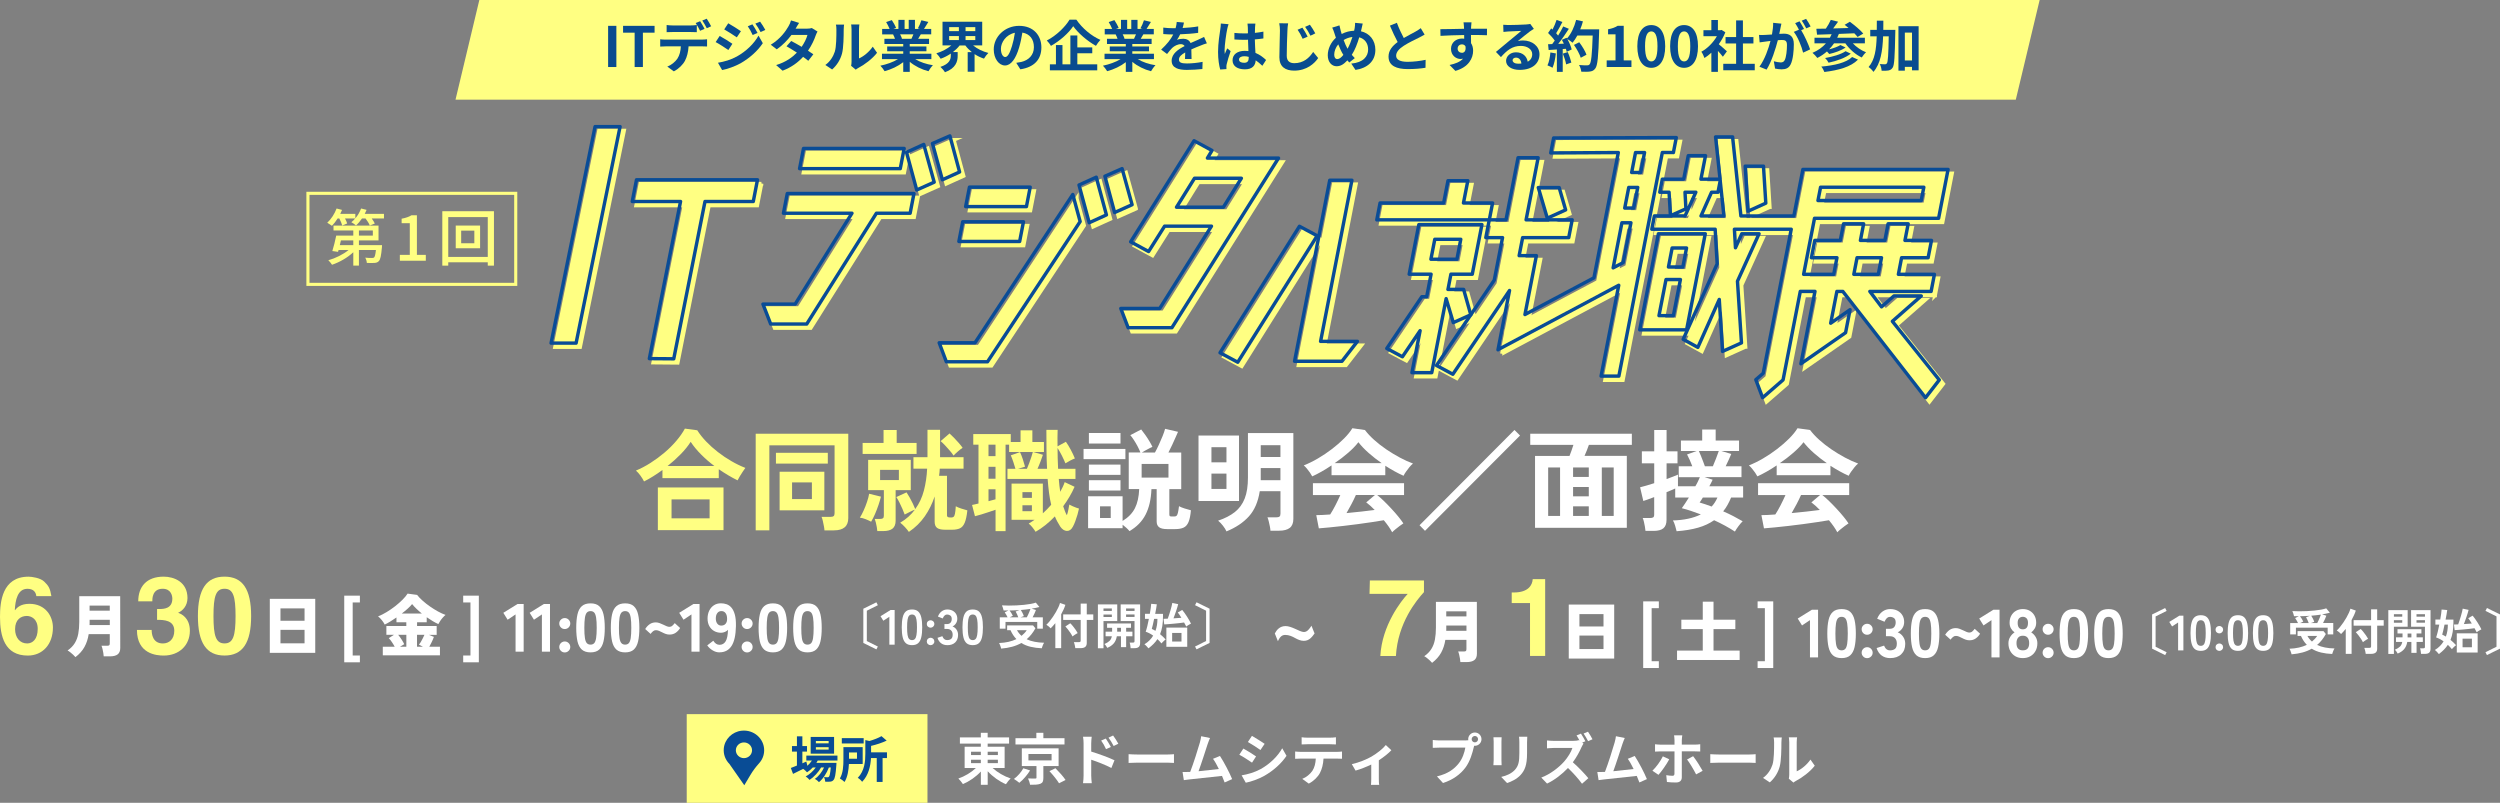 <?xml version="1.0" encoding="UTF-8"?>
<svg id="_レイヤー_2" data-name="レイヤー 2" xmlns="http://www.w3.org/2000/svg" viewBox="0 0 808.73 259.69">
  <rect x="0" y="0" width="808.73" height="259.69" fill="#808080" stroke="none"/>
  <defs>
    <style>
      .cls-1 {
        stroke-width: 1.21px;
      }

      .cls-1, .cls-2 {
        fill: #ffff82;
      }

      .cls-1, .cls-3 {
        stroke: #ffff82;
        stroke-miterlimit: 10;
      }

      .cls-4 {
        fill: #fff;
      }

      .cls-5 {
        fill: #094c8f;
      }

      .cls-6, .cls-7 {
        fill: #094c95;
      }

      .cls-8 {
        stroke: #094c96;
        stroke-linejoin: round;
        stroke-width: 1.11px;
      }

      .cls-8, .cls-3 {
        fill: none;
      }

      .cls-7 {
        fill-rule: evenodd;
      }

      .cls-9 {
        isolation: isolate;
      }
    </style>
  </defs>
  <g id="_レイヤー_2-2" data-name=" レイヤー 2">
    <g id="_レイヤー_3" data-name=" レイヤー 3">
      <polygon class="cls-2" points="652.09 32.25 147.35 32.25 155.06 0 659.81 0 652.09 32.25"/>
      <path class="cls-5" d="m196.72,8.36h2.67v13.32h-2.67v-13.32Z"/>
      <path class="cls-5" d="m205.31,10.57h-3.75v-2.21h10.19v2.21h-3.78v11.11h-2.67v-11.11h.01Z"/>
      <path class="cls-5" d="m227.09,12.81c.38,0,1.17-.04,1.64-.11v2.34c-.45-.04-1.13-.05-1.64-.05h-4.34c-.11,1.85-.5,3.37-1.15,4.63-.63,1.24-2.02,2.65-3.62,3.46l-2.11-1.53c1.28-.49,2.54-1.51,3.26-2.57.74-1.12,1.04-2.47,1.12-3.98h-4.95c-.52,0-1.22.04-1.73.07v-2.36c.54.07,1.17.11,1.73.11h11.79v-.01Zm-9.51-2.45c-.61,0-1.39.02-1.93.05v-2.32c.58.09,1.31.14,1.93.14h5.89c.61,0,1.33-.05,1.94-.14v2.32c-.61-.04-1.31-.05-1.94-.05h-5.89Zm8.89-.41c-.38-.74-.94-1.8-1.42-2.5l1.44-.59c.45.67,1.08,1.8,1.42,2.47l-1.44.63v-.01Zm2.16-.83c-.38-.76-.95-1.8-1.44-2.48l1.42-.59c.47.68,1.13,1.82,1.44,2.45l-1.42.63v-.01Z"/>
      <path class="cls-5" d="m236.93,14.16l-1.31,2.02c-1.03-.72-2.9-1.93-4.11-2.57l1.3-1.98c1.22.65,3.21,1.89,4.12,2.54v-.01Zm1.44,4.11c3.06-1.71,5.58-4.18,7-6.75l1.39,2.45c-1.66,2.5-4.21,4.77-7.15,6.48-1.84,1.03-4.43,1.93-6.01,2.21l-1.35-2.36c2.02-.34,4.18-.95,6.12-2.03Zm1.31-8.17l-1.33,1.98c-1.01-.7-2.88-1.91-4.07-2.57l1.3-1.98c1.19.65,3.17,1.93,4.11,2.57h-.01Zm5.37.56l-1.57.67c-.52-1.13-.94-1.91-1.58-2.83l1.5-.63c.52.76,1.24,1.96,1.66,2.79h-.01Zm2.52-.97l-1.53.68c-.58-1.13-1.03-1.84-1.69-2.74l1.53-.63c.56.72,1.26,1.89,1.69,2.68v.01Z"/>
      <path class="cls-5" d="m264.46,10.2c-.2.34-.43.83-.59,1.28-.47,1.39-1.3,3.2-2.49,4.93.67.41,1.28.83,1.73,1.15l-1.64,2.11c-.43-.38-1.01-.81-1.67-1.28-1.6,1.75-3.73,3.37-6.64,4.48l-2.09-1.82c3.19-.97,5.22-2.5,6.72-4.03-1.22-.79-2.45-1.53-3.37-2.05l1.53-1.71c.95.49,2.18,1.17,3.38,1.89.88-1.28,1.6-2.75,1.87-3.84h-5.17c-1.26,1.67-2.93,3.4-4.75,4.65l-1.94-1.49c3.17-1.94,4.84-4.41,5.74-5.98.27-.43.65-1.26.81-1.89l2.61.81c-.43.63-.9,1.46-1.12,1.84l-.02.02h3.69c.56,0,1.17-.07,1.57-.2,0,0,1.84,1.13,1.84,1.13Z"/>
      <path class="cls-5" d="m266.99,21.02c1.58-1.12,2.56-2.77,3.06-4.3.5-1.55.52-4.95.52-7.13,0-.72-.05-1.21-.16-1.64h2.65c-.02.07-.13.88-.13,1.62,0,2.12-.05,5.92-.54,7.74-.54,2.03-1.66,3.8-3.2,5.17l-2.2-1.46h0Zm8.34.27c.07-.34.14-.85.14-1.33v-10.5c0-.81-.13-1.49-.14-1.55h2.68c-.02.05-.13.76-.13,1.57v9.42c1.46-.63,3.24-2.05,4.45-3.8l1.39,1.98c-1.5,1.94-4.09,3.89-6.1,4.92-.38.2-.56.36-.79.54l-1.49-1.24-.01-.01Z"/>
      <path class="cls-5" d="m296.08,19.14c1.53.94,3.62,1.64,5.71,1.96-.49.47-1.12,1.37-1.44,1.94-2.21-.56-4.39-1.64-6.05-3.04v3.24h-2.11v-3.13c-1.67,1.31-3.89,2.36-6.03,2.92-.31-.52-.92-1.35-1.37-1.78,2.02-.41,4.14-1.17,5.69-2.11h-5.17v-1.76h6.88v-.79h-5.19v-1.55h5.19v-.81h-6.09v-1.67h3.42c-.14-.45-.38-.99-.61-1.4l.22-.04h-3.76v-1.75h2.41c-.25-.68-.72-1.55-1.12-2.23l1.84-.63c.52.77,1.12,1.84,1.37,2.54l-.88.32h1.64v-2.93h2v2.93h1.33v-2.93h2.02v2.93h1.6l-.65-.2c.43-.74.88-1.82,1.13-2.61l2.25.54c-.5.83-.99,1.64-1.41,2.27h2.34v1.75h-3.38c-.29.52-.58,1.01-.85,1.44h3.53v1.67h-6.25v.81h5.4v1.55h-5.4v.79h7v1.76h-5.22.01Zm-4.9-8.03c.25.47.49.99.61,1.39l-.31.05h3.37c.22-.43.43-.95.63-1.44,0,0-4.3,0-4.3,0Z"/>
      <path class="cls-5" d="m314.8,14.7c1.3,1.08,3.08,1.96,4.93,2.43-.45.43-1.1,1.26-1.42,1.84-1.08-.36-2.11-.85-3.04-1.46v5.69h-2.23v-6.34h1.35c-.81-.65-1.53-1.35-2.11-2.16h-1.85c-.59.79-1.35,1.49-2.16,2.14h1.53v1.24c0,1.71-.52,3.98-4.11,5.29-.29-.52-1.01-1.33-1.48-1.73,3.01-.99,3.37-2.5,3.37-3.66v-.65c-1.03.7-2.12,1.26-3.28,1.67-.31-.52-.94-1.31-1.4-1.76,1.8-.52,3.58-1.46,4.86-2.56h-2.86v-7.65h12.84v7.65h-2.94v.02Zm-7.76-4.63h3.15v-1.3h-3.15v1.3Zm0,2.9h3.15v-1.3h-3.15v1.3Zm8.46-4.2h-3.15v1.3h3.15v-1.3Zm0,2.9h-3.15v1.3h3.15v-1.3Z"/>
      <path class="cls-5" d="m328.75,20.32c.68-.09,1.19-.18,1.66-.29,2.29-.54,4.05-2.18,4.05-4.77s-1.33-4.3-3.73-4.72c-.25,1.51-.56,3.17-1.06,4.84-1.06,3.6-2.61,5.8-4.56,5.8s-3.64-2.18-3.64-5.19c0-4.11,3.58-7.63,8.21-7.63s7.2,3.08,7.2,6.97-2.3,6.41-6.81,7.09l-1.33-2.11.01.01Zm-1.39-5.4c.41-1.31.74-2.84.95-4.32-2.95.61-4.52,3.2-4.52,5.17,0,1.8.72,2.68,1.39,2.68.74,0,1.46-1.12,2.18-3.53h0Z"/>
      <path class="cls-5" d="m348.19,6.36c1.94,2.84,4.9,5.29,7.78,6.54-.54.56-1.03,1.26-1.44,1.93-2.79-1.55-5.8-4.14-7.35-6.36-1.46,2.2-4.23,4.7-7.2,6.37-.27-.49-.88-1.28-1.35-1.73,3.12-1.6,6.01-4.47,7.36-6.75h2.2Zm.31,14.46h6.45v1.94h-15.32v-1.94h1.96v-6.25h2.11v6.25h2.56v-9.34h2.25v3.85h4.83v1.89h-4.83v3.6h-.01Z"/>
      <path class="cls-5" d="m368.08,19.14c1.53.94,3.62,1.64,5.71,1.96-.49.47-1.12,1.37-1.44,1.94-2.21-.56-4.39-1.64-6.05-3.04v3.24h-2.11v-3.13c-1.67,1.31-3.89,2.36-6.03,2.92-.31-.52-.92-1.35-1.37-1.78,2.02-.41,4.14-1.17,5.69-2.11h-5.17v-1.76h6.88v-.79h-5.19v-1.55h5.19v-.81h-6.09v-1.67h3.42c-.14-.45-.38-.99-.61-1.4l.22-.04h-3.76v-1.75h2.41c-.25-.68-.72-1.55-1.12-2.23l1.84-.63c.52.77,1.12,1.84,1.37,2.54l-.88.32h1.64v-2.93h2v2.93h1.33v-2.93h2.02v2.93h1.6l-.65-.2c.43-.74.88-1.82,1.13-2.61l2.25.54c-.5.83-.99,1.64-1.41,2.27h2.34v1.75h-3.38c-.29.52-.58,1.01-.85,1.44h3.53v1.67h-6.25v.81h5.4v1.55h-5.4v.79h7v1.76h-5.22.01Zm-4.9-8.03c.25.47.49.99.61,1.39l-.31.05h3.37c.22-.43.43-.95.63-1.44,0,0-4.3,0-4.3,0Z"/>
      <path class="cls-5" d="m383.34,19.09c.04-.52.05-1.35.07-2.12-1.31.72-2.03,1.42-2.03,2.3,0,.99.85,1.26,2.59,1.26,1.51,0,3.49-.2,5.06-.52l-.07,2.32c-1.19.14-3.37.29-5.04.29-2.79,0-4.9-.67-4.9-2.97s2.16-3.71,4.2-4.75c-.29-.45-.76-.61-1.24-.61-1.01,0-2.11.58-2.79,1.22-.54.54-1.04,1.19-1.66,1.96l-1.91-1.42c1.87-1.73,3.13-3.31,3.92-4.9h-.22c-.72,0-2.04-.04-3.01-.13v-2.09c.9.14,2.23.2,3.13.2h.86c.22-.81.34-1.53.36-2.03l2.34.2c-.09.43-.22,1.04-.43,1.76,1.67-.09,3.47-.23,5.04-.52l-.02,2.09c-1.71.25-3.91.4-5.82.47-.29.63-.65,1.28-1.03,1.8.47-.23,1.42-.36,2.02-.36,1.08,0,1.98.47,2.38,1.39.92-.43,1.67-.74,2.41-1.06.68-.31,1.31-.61,1.96-.92l.9,2.07c-.58.14-1.51.5-2.12.76-.79.31-1.8.7-2.9,1.21.02.99.05,2.3.07,3.11h-2.14l.02-.01Z"/>
      <path class="cls-5" d="m397.42,7.84c-.14.36-.36,1.26-.43,1.58-.27,1.19-.85,5.11-.85,6.9,0,.36.02.79.07,1.15.23-.63.52-1.22.79-1.82l1.1.88c-.5,1.46-1.08,3.28-1.28,4.25-.05.25-.11.63-.09.83,0,.18,0,.49.02.74l-2.02.14c-.36-1.24-.7-3.28-.7-5.69,0-2.7.52-6.07.74-7.44.07-.5.16-1.19.16-1.75l2.49.22v.01Zm10.95,13.45c-.74-.7-1.46-1.3-2.16-1.78-.11,1.69-1.08,2.92-3.49,2.92s-4-1.04-4-2.92,1.53-3.06,3.96-3.06c.41,0,.81.02,1.17.07-.05-1.1-.11-2.39-.13-3.66-.43.02-.86.02-1.28.02-1.04,0-2.05-.04-3.12-.11v-2.12c1.03.11,2.05.16,3.12.16.41,0,.85,0,1.26-.02-.02-.88-.02-1.6-.04-1.98,0-.27-.05-.81-.11-1.17h2.56c-.05.34-.09.77-.11,1.15-.02.4-.05,1.06-.05,1.85.97-.11,1.91-.23,2.75-.41v2.21c-.86.13-1.8.23-2.77.31.04,1.73.13,3.15.2,4.36,1.49.61,2.61,1.53,3.44,2.3l-1.21,1.87.01.01Zm-4.43-2.9c-.47-.13-.95-.2-1.44-.2-1.01,0-1.69.41-1.69,1.08,0,.72.72,1.04,1.66,1.04,1.1,0,1.48-.58,1.48-1.62v-.31l-.01.01Z"/>
      <path class="cls-5" d="m416.7,7.55c-.13.76-.22,1.67-.23,2.38-.09,1.93-.22,5.91-.22,8.12,0,1.8,1.08,2.39,2.45,2.39,2.95,0,4.83-1.69,6.1-3.64l1.62,1.98c-1.15,1.71-3.67,4.07-7.74,4.07-2.92,0-4.81-1.28-4.81-4.32,0-2.39.18-7.06.18-8.61,0-.85-.07-1.69-.23-2.39,0,0,2.88.02,2.88.02Zm6.32,4.3l-1.62.7c-.52-1.15-.99-2.02-1.64-2.93l1.57-.67c.5.76,1.3,2.07,1.69,2.9Zm2.47-1.06l-1.57.76c-.58-1.13-1.06-1.96-1.73-2.86l1.55-.7c.52.72,1.35,2,1.75,2.81v-.01Z"/>
      <path class="cls-5" d="m440.24,10.11c2.79.63,4.68,2.88,4.68,6.01,0,3.78-2.7,5.94-6.43,6.5l-1.37-2.05c3.92-.34,5.46-2.34,5.46-4.57,0-1.98-1.08-3.44-2.88-3.93-.61,2.07-1.39,4.12-2.41,5.67.32.38.65.74.97,1.06l-1.78,1.42c-.22-.23-.43-.47-.61-.7-1.21,1.3-2.2,1.91-3.51,1.91-1.48,0-2.84-1.26-2.84-3.57,0-2.05,1.03-4.21,2.63-5.64-.16-.47-.32-.95-.47-1.44-.2-.65-.41-1.21-.72-1.85l2.34-.72c.11.58.25,1.17.4,1.69.09.34.2.72.32,1.1,1.35-.7,2.67-1.01,4.03-1.06.07-.31.13-.59.18-.86.09-.52.14-1.28.13-1.69l2.47.23c-.14.49-.31,1.35-.41,1.8l-.16.68-.02.01Zm-5.67,7.65c-.56-.86-1.13-2.07-1.66-3.42-.83.99-1.3,2.25-1.3,3.35,0,.86.36,1.42,1.01,1.42s1.3-.54,1.94-1.35h.01Zm.09-4.81c.4,1.1.85,2.12,1.26,2.83.63-1.13,1.17-2.5,1.58-3.82-1.08.13-2.02.49-2.84.99Z"/>
      <path class="cls-5" d="m460.85,11.2c-.54.32-1.12.63-1.76.95-1.12.56-3.35,1.6-4.97,2.65-1.49.97-2.48,2-2.48,3.24s1.24,1.96,3.71,1.96c1.84,0,4.25-.29,5.83-.65l-.04,2.57c-1.51.25-3.4.43-5.73.43-3.55,0-6.23-.99-6.23-4.05,0-1.98,1.24-3.44,2.95-4.7-.83-1.53-1.69-3.42-2.5-5.31l2.25-.92c.68,1.85,1.51,3.57,2.23,4.93,1.46-.85,3.01-1.64,3.85-2.11.67-.4,1.19-.7,1.64-1.08l1.24,2.07.01.02Z"/>
      <path class="cls-5" d="m481.02,11.4c-1.08-.05-2.75-.09-5.17-.09.02.9.02,1.87.02,2.65.45.67.67,1.53.67,2.47,0,2.32-1.37,5.28-5.73,6.5l-1.89-1.91c1.8-.38,3.37-.97,4.36-2.03-.25.05-.52.09-.81.09-1.39,0-3.08-1.1-3.08-3.28,0-2.02,1.62-3.33,3.57-3.33.25,0,.49.02.7.05l-.02-1.19c-2.7.04-5.46.14-7.65.27l-.05-2.16c2.03,0,5.28-.09,7.67-.13,0-.22,0-.41-.02-.54-.04-.58-.09-1.26-.16-1.55h2.59c-.05.29-.11,1.24-.13,1.53,0,.14-.02.32-.02.54,1.8,0,4.23-.02,5.17,0l-.02,2.11h0Zm-8.12,5.69c.74,0,1.4-.56,1.17-2.11-.25-.43-.67-.63-1.17-.63-.68,0-1.37.47-1.37,1.4,0,.83.67,1.33,1.37,1.33v.01Z"/>
      <path class="cls-5" d="m496.19,9.33c-.43.27-.85.54-1.24.81-.95.67-2.83,2.25-3.94,3.15.59-.16,1.1-.2,1.67-.2,3.02,0,5.33,1.89,5.33,4.48,0,2.81-2.14,5.04-6.45,5.04-2.48,0-4.36-1.13-4.36-2.92,0-1.44,1.31-2.77,3.2-2.77,2.2,0,3.53,1.35,3.8,3.04.97-.52,1.46-1.35,1.46-2.43,0-1.6-1.62-2.68-3.69-2.68-2.74,0-4.52,1.46-6.43,3.62l-1.62-1.67c1.26-1.03,3.4-2.84,4.46-3.71.99-.83,2.85-2.32,3.73-3.1-.92.02-3.37.13-4.3.2-.49.02-1.04.07-1.46.14l-.07-2.32c.5.05,1.12.09,1.62.09.94,0,4.75-.09,5.76-.18.74-.05,1.15-.13,1.37-.18l1.15,1.58.01.01Zm-4.03,11.22c-.11-1.15-.77-1.91-1.75-1.91-.67,0-1.1.4-1.1.85,0,.67.76,1.12,1.8,1.12.38,0,.72-.02,1.04-.05l.01-.01Z"/>
      <path class="cls-5" d="m503.31,17.27c-.18,1.69-.56,3.49-1.08,4.65-.38-.23-1.17-.61-1.64-.77.52-1.06.81-2.66.95-4.18l1.76.31.01-.01Zm14.01-7.8s0,.72-.02.99c-.23,7.89-.49,10.73-1.24,11.69-.5.68-.97.88-1.73.99-.65.11-1.76.09-2.81.05-.04-.61-.32-1.55-.72-2.16,1.13.11,2.16.11,2.65.11.34,0,.54-.07.76-.31.54-.56.81-3.19,1.01-9.33h-4.97c-.49.88-.99,1.67-1.53,2.32-.36-.32-1.15-.86-1.69-1.19.63,1.13,1.21,2.47,1.4,3.37l-1.62.76c-.05-.29-.14-.61-.25-.97l-1.03.07v7.4h-1.89v-7.26l-2.67.18-.18-1.87,1.33-.05c.27-.34.56-.72.83-1.12-.52-.77-1.4-1.75-2.16-2.47l1.01-1.48c.14.13.29.25.43.38.5-.99,1.03-2.2,1.31-3.13l1.89.67c-.65,1.24-1.39,2.63-2.03,3.64.23.25.45.52.63.76.65-1.01,1.22-2.05,1.66-2.95l1.82.76c-1.01,1.58-2.27,3.42-3.44,4.88l1.82-.07c-.2-.43-.41-.86-.63-1.24l1.51-.67.13.22c1.33-1.42,2.39-3.73,2.97-6l2.2.47c-.23.88-.54,1.75-.88,2.57h6.14l-.01-.01Zm-10.17,7.38c.49,1.06.95,2.47,1.17,3.39l-1.69.59c-.14-.92-.61-2.38-1.06-3.48l1.58-.5Zm4.21,1.84c-.34-1.13-1.28-2.86-2.2-4.16l1.71-.86c.94,1.24,1.96,2.9,2.34,4.03l-1.85.99h0Z"/>
      <path class="cls-5" d="m519.75,19.54h2.86v-8.43h-2.41v-1.64c1.33-.25,2.25-.59,3.1-1.12h1.96v11.18h2.5v2.14h-8.01v-2.14.01Z"/>
      <path class="cls-5" d="m529.66,14.97c0-4.61,1.8-6.86,4.52-6.86s4.5,2.27,4.5,6.86-1.8,6.97-4.5,6.97-4.52-2.38-4.52-6.97Zm6.52,0c0-3.73-.86-4.81-2-4.81s-2.02,1.08-2.02,4.81.86,4.9,2.02,4.9,2-1.15,2-4.9Z"/>
      <path class="cls-5" d="m540.27,14.97c0-4.61,1.8-6.86,4.52-6.86s4.5,2.27,4.5,6.86-1.8,6.97-4.5,6.97-4.52-2.38-4.52-6.97Zm6.52,0c0-3.73-.86-4.81-2-4.81s-2.02,1.08-2.02,4.81.86,4.9,2.02,4.9,2-1.15,2-4.9Z"/>
      <path class="cls-5" d="m557.33,18.35c-.38-.5-.99-1.22-1.6-1.89v6.79h-2.12v-6.21c-.72.67-1.48,1.26-2.23,1.73-.18-.58-.68-1.62-1.01-2.03,1.96-1.06,3.85-2.95,5.04-5.04h-4.36v-1.93h2.56v-3.31h2.12v3.31h.81l.38-.09,1.21.77c-.54,1.37-1.26,2.66-2.12,3.85.86.7,2.25,1.94,2.63,2.3l-1.3,1.75h-.01Zm10.32,2.29v2.09h-10.19v-2.09h4.16v-6.59h-3.42v-2.07h3.42v-5.38h2.2v5.38h3.4v2.07h-3.4v6.59h3.83Z"/>
      <path class="cls-5" d="m576.27,7.64c-.11.47-.22,1.03-.31,1.48-.11.54-.25,1.19-.38,1.84.59-.04,1.13-.07,1.49-.07,1.89,0,3.22.85,3.22,3.4,0,2.11-.25,4.95-1.01,6.5-.59,1.24-1.57,1.64-2.94,1.64-.67,0-1.53-.11-2.12-.25l-.4-2.36c.68.2,1.73.38,2.2.38.59,0,1.04-.18,1.33-.77.49-.99.72-3.11.72-4.88,0-1.42-.61-1.62-1.73-1.62-.29,0-.72.04-1.22.07-.7,2.7-2,6.9-3.64,9.52l-2.32-.94c1.73-2.34,2.95-5.91,3.58-8.34-.63.07-1.19.14-1.53.2-.5.05-1.42.18-1.98.27l-.2-2.41c.65.05,1.24.02,1.89,0,.56-.02,1.4-.07,2.3-.14.25-1.37.4-2.66.38-3.78l2.65.27.02-.01Zm6.39,2.12c1.04,1.64,2.38,4.65,2.9,6.21l-2.27,1.06c-.47-1.98-1.73-5.13-3.01-6.72l1.66-.7c-.36-.68-.81-1.55-1.22-2.12l1.42-.59c.45.67,1.08,1.8,1.44,2.47l-.92.4v-.01Zm1.64-.59c-.38-.76-.95-1.82-1.46-2.48l1.42-.59c.49.68,1.15,1.82,1.46,2.45l-1.42.63v-.01Z"/>
      <path class="cls-5" d="m599.36,14.01c1.15,1.21,2.7,2.29,4.29,2.9-.47.4-1.06,1.17-1.39,1.69-2.04-.97-3.98-2.68-5.31-4.59h-3.65c-.49.7-1.01,1.37-1.6,1.96,1.37-.36,2.83-.86,3.67-1.4l1.66.79c-1.4.99-3.51,1.71-5.28,2.11-.2-.23-.47-.56-.74-.83-.94.83-1.98,1.53-3.12,2.11-.31-.45-1.1-1.28-1.57-1.66,1.73-.72,3.21-1.76,4.36-3.08h-3.71v-1.8h4.99c.2-.36.38-.76.56-1.15-1.76.07-3.37.13-4.72.16l-.23-1.91c.9-.02,1.94-.04,3.08-.05.61-.88,1.22-1.96,1.6-2.83l2.36.59c-.5.72-1.06,1.49-1.6,2.18,1.6-.05,3.29-.09,4.99-.14-.43-.38-.86-.72-1.28-1.03l1.69-.99c1.48,1.08,3.4,2.68,4.34,3.82l-1.84,1.1c-.27-.36-.63-.76-1.06-1.19-1.66.07-3.37.14-4.99.2-.16.43-.34.85-.54,1.24h8.95v1.8h-3.91,0Zm1.69,5.28c-2.34,2.38-6.32,3.44-10.88,4-.2-.54-.59-1.28-.99-1.75,4.18-.36,8.07-1.24,9.97-3.1l1.89.85h.01Zm-2.34-1.93c-1.76,1.4-4.55,2.36-7.18,2.92-.23-.47-.7-1.12-1.13-1.51,2.38-.4,5.2-1.19,6.63-2.21l1.69.81-.01-.01Z"/>
      <path class="cls-5" d="m613.13,9.66s0,.7-.02.97c-.16,7.67-.29,10.43-.85,11.25-.41.61-.79.79-1.39.92-.52.11-1.33.11-2.18.07-.04-.59-.23-1.53-.61-2.14.72.05,1.37.07,1.71.07.27,0,.43-.07.61-.32.34-.49.49-2.72.59-8.73h-1.82c-.18,4.81-.81,8.84-3.13,11.51-.32-.52-1.03-1.24-1.57-1.57,2.02-2.29,2.5-5.73,2.63-9.94h-2.09v-2.09h2.11c.02-.95.02-1.94.02-2.97h2.11c0,1.01,0,2-.02,2.97h3.9Zm7.53-1.17v14.26h-2.14v-1.12h-2.32v1.24h-2.07v-14.39h6.54l-.01.01Zm-2.14,11.07v-9.02h-2.32v9.02h2.32Z"/>
      <rect class="cls-2" x="222.15" y="231.02" width="77.88" height="28.67"/>
      <path class="cls-6" d="m264.54,246.01c-.13.26-.29.51-.45.77h6.5s-.02.43-.03.66c-.22,3.12-.48,4.4-.91,4.87-.3.37-.66.5-1.06.54-.37.05-.98.06-1.62.03-.03-.45-.19-1.09-.43-1.49.51.05.93.05,1.14.05.22,0,.35-.03.48-.18.22-.24.42-1.06.59-2.99h-.62c-.66,1.79-1.9,3.73-3.2,4.74-.32-.37-.86-.8-1.34-1.06,1.22-.77,2.29-2.19,2.98-3.68h-.95c-.86,1.54-2.35,3.14-3.74,4.02-.3-.37-.8-.85-1.25-1.12,1.18-.59,2.42-1.71,3.26-2.9h-.96c-.58.61-1.2,1.15-1.86,1.57-.24-.3-.85-.86-1.25-1.12-1.15.58-2.3,1.15-3.28,1.63l-.71-1.92c.54-.21,1.22-.48,1.97-.78v-4.51h-1.6v-1.79h1.6v-3.15h1.76v3.15h1.5v1.79h-1.5v3.78l1.28-.56.34,1.36c.58-.5,1.07-1.07,1.47-1.7h-1.81v-1.6h10.07v1.6h-6.37v-.01Zm5.28-2.21h-7.57v-5.41h7.57v5.41Zm-1.76-4.1h-4.13v.77h4.13v-.77Zm0,2.02h-4.13v.77h4.13v-.77Z"/>
      <path class="cls-6" d="m274.62,247.15c-.1,1.95-.43,4.24-1.42,5.81-.3-.32-1.09-.91-1.51-1.14,1.06-1.71,1.15-4.21,1.15-6.05v-4.07h6.23v5.44h-4.45v.01Zm4.77-6.64h-7.07v-1.73h7.07v1.73Zm-4.74,2.9v2.03h2.58v-2.03h-2.58Zm12.29,1.82h-1.43v7.72h-1.89v-7.72h-1.86c-.14,2.45-.74,5.55-2.87,7.68-.26-.4-.96-1.06-1.41-1.28,2.22-2.26,2.45-5.43,2.45-7.8v-4.42l1.31.3c1.49-.43,2.98-1.01,3.91-1.57l1.68,1.44c-1.46.7-3.31,1.3-5.04,1.71v2.08h5.14v1.84l.01.02Z"/>
      <path class="cls-4" d="m321.12,248.46c1.53,1.4,3.73,2.68,5.82,3.38-.5.43-1.19,1.3-1.53,1.85-2.11-.88-4.27-2.43-5.9-4.2v4.38h-2.21v-4.29c-1.6,1.73-3.73,3.19-5.8,4.07-.34-.52-1.01-1.37-1.48-1.8,2.05-.7,4.18-1.98,5.67-3.4h-3.64v-6.88h5.24v-1.03h-6.77v-2h6.77v-1.48h2.21v1.48h6.93v2h-6.93v1.03h5.49v6.88h-3.87v.01Zm-7-4.21h3.17v-1.06h-3.17v1.06Zm0,2.61h3.17v-1.1h-3.17v1.1Zm5.38-3.67v1.06h3.31v-1.06h-3.31Zm3.31,2.57h-3.31v1.1h3.31v-1.1Z"/>
      <path class="cls-4" d="m333.23,249.23c-.9,1.44-2.23,3.02-3.49,4-.47-.4-1.26-.95-1.75-1.24,1.21-.86,2.45-2.3,3.04-3.46l2.2.7h0Zm11.13-8.41h-15.86v-2.03h6.75v-1.73h2.27v1.73h6.84v2.03Zm-6.84,7v3.8c0,1.08-.2,1.62-.99,1.93-.79.31-1.86.32-3.29.32-.11-.63-.4-1.46-.69-2.05.92.04,2.05.05,2.34.04.32-.02.4-.07.4-.31v-3.73h-4.74v-5.74h11.9v5.74h-4.93Zm-4.83-1.84h7.49v-2.07h-7.49v2.07Zm8.75,2.54c1.12,1.12,2.58,2.74,3.26,3.8l-2.11,1.06c-.61-1.04-1.98-2.72-3.11-3.93l1.96-.94v.01Z"/>
      <path class="cls-4" d="m353,243.13c2.39.72,5.87,2,7.53,2.81l-1.01,2.5c-1.87-.99-4.57-2.03-6.52-2.68v5.1c0,.5.09,1.76.18,2.5h-2.83c.11-.7.18-1.8.18-2.5v-10.35c0-.65-.05-1.53-.18-2.18h2.81c-.07.63-.16,1.42-.16,2.18v2.63-.01Zm4.79-.79c-.52-1.13-.92-1.85-1.58-2.77l1.51-.65c.51.76,1.22,1.91,1.64,2.72l-1.57.7h0Zm2.47-1.01c-.58-1.13-1.01-1.8-1.67-2.7l1.49-.7c.52.72,1.28,1.85,1.69,2.66l-1.51.74h0Z"/>
      <path class="cls-4" d="m365.09,243.97c.65.05,1.96.11,2.9.11h9.67c.83,0,1.64-.07,2.11-.11v2.83c-.43-.02-1.35-.09-2.11-.09h-9.67c-1.03,0-2.23.04-2.9.09v-2.83Z"/>
      <path class="cls-4" d="m396.16,253.12c-.23-.61-.52-1.35-.85-2.12-2.94.34-8.39.92-10.66,1.15-.45.05-1.12.14-1.69.22l-.41-2.63c.61,0,1.39,0,1.98-.02l.49-.02c1.04-2.66,2.59-7.6,3.12-9.47.25-.92.36-1.48.43-2.07l2.86.58c-.25.54-.5,1.21-.78,2-.58,1.76-2.03,6.34-2.93,8.75,2.2-.22,4.75-.5,6.57-.72-.63-1.3-1.29-2.5-1.89-3.3l2.25-.92c1.28,1.94,3.12,5.47,3.94,7.49l-2.43,1.08h0Z"/>
      <path class="cls-4" d="m406.33,244.69l-1.31,2.02c-1.03-.7-2.88-1.93-4.11-2.56l1.31-2c1.21.65,3.19,1.89,4.11,2.54Zm1.46,4.12c3.06-1.71,5.56-4.18,7-6.75l1.39,2.45c-1.68,2.48-4.21,4.77-7.17,6.46-1.84,1.04-4.41,1.94-6.01,2.23l-1.35-2.38c2.02-.34,4.18-.95,6.14-2.02v.01Zm1.31-8.19l-1.35,2c-1.01-.7-2.88-1.93-4.07-2.59l1.31-1.98c1.19.67,3.17,1.93,4.11,2.57h0Z"/>
      <path class="cls-4" d="m432.49,243.22c.38,0,1.15-.04,1.64-.11v2.34c-.45-.04-1.13-.05-1.64-.05h-4.34c-.11,1.85-.5,3.37-1.15,4.63-.63,1.24-2.02,2.65-3.62,3.46l-2.11-1.53c1.28-.49,2.54-1.53,3.26-2.58.74-1.12,1.04-2.47,1.12-3.98h-4.95c-.52,0-1.22.04-1.73.07v-2.36c.54.05,1.17.11,1.73.11h11.79,0Zm-9.49-2.47c-.63,0-1.39.04-1.93.07v-2.32c.58.09,1.31.13,1.91.13h7.24c.61,0,1.33-.04,1.94-.13v2.32c-.63-.04-1.31-.07-1.94-.07h-7.22Z"/>
      <path class="cls-4" d="m450.09,242.69c-.85.94-2.41,2.2-4.05,3.26v6c0,.63.02,1.58.13,1.94h-2.67c.05-.36.09-1.31.09-1.94v-4.63c-1.58.76-3.56,1.55-5.08,1.96l-1.21-2.09c2.32-.49,4.93-1.6,6.36-2.43,1.84-1.08,3.73-2.57,4.63-3.75l1.8,1.67v.01Z"/>
      <path class="cls-4" d="m473.96,239.53c.25,0,.63-.02,1.03-.07-.02-.11-.04-.22-.04-.34,0-1.19.97-2.16,2.16-2.16s2.14.97,2.14,2.16-.97,2.14-2.14,2.14c-.07,0-.16,0-.23-.02l-.14.54c-.41,1.76-1.19,4.56-2.7,6.55-1.62,2.16-4.02,3.94-7.24,4.97l-1.96-2.14c3.58-.85,5.6-2.39,7.06-4.23,1.19-1.49,1.87-3.53,2.12-5.08h-8.39c-.83,0-1.67.04-2.14.07v-2.54c.52.07,1.55.14,2.14.14h8.34l-.01.01Zm4.18-.41c0-.58-.47-1.04-1.03-1.04s-1.04.47-1.04,1.04.47,1.03,1.04,1.03,1.03-.47,1.03-1.03Z"/>
      <path class="cls-4" d="m485.76,238.5c-.04.4-.05.79-.05,1.37v6.09c0,.45.02,1.15.05,1.57h-2.66c.02-.34.09-1.04.09-1.58v-6.07c0-.34-.02-.97-.07-1.37h2.65l-.01-.01Zm8.3-.16c-.04.5-.07,1.08-.07,1.8v3.56c0,3.87-.76,5.53-2.09,7-1.19,1.31-3.06,2.2-4.38,2.61l-1.89-1.98c1.8-.41,3.31-1.1,4.41-2.27,1.22-1.35,1.46-2.7,1.46-5.51v-3.42c0-.72-.04-1.3-.11-1.8h2.66l.01.01Z"/>
      <path class="cls-4" d="m512.26,240.53c-.14.22-.47.76-.63,1.13-.61,1.4-1.62,3.31-2.83,4.93,1.78,1.55,3.96,3.85,5.02,5.15l-2.05,1.8c-1.17-1.62-2.84-3.48-4.54-5.1-1.91,2-4.3,3.89-6.77,5.04l-1.86-1.94c2.9-1.08,5.69-3.28,7.38-5.17,1.19-1.35,2.29-3.13,2.68-4.41h-6.1c-.76,0-1.75.11-2.12.13v-2.56c.49.07,1.58.13,2.12.13h6.36c.77,0,1.49-.09,1.85-.22l.22.16c-.31-.58-.67-1.21-.99-1.69l1.42-.59c.47.68,1.13,1.85,1.44,2.47l-1.03.43.41.31h.02Zm1.48-.77c-.38-.74-.97-1.8-1.46-2.47l1.42-.59c.49.68,1.13,1.82,1.46,2.45l-1.42.61Z"/>
      <path class="cls-4" d="m530.33,253.12c-.23-.61-.52-1.35-.85-2.12-2.94.34-8.39.92-10.66,1.15-.45.05-1.12.14-1.69.22l-.41-2.63c.61,0,1.39,0,1.98-.02l.49-.02c1.04-2.66,2.59-7.6,3.12-9.47.25-.92.36-1.48.43-2.07l2.86.58c-.25.54-.5,1.21-.78,2-.58,1.76-2.03,6.34-2.93,8.75,2.2-.22,4.75-.5,6.57-.72-.63-1.3-1.29-2.5-1.89-3.3l2.25-.92c1.28,1.94,3.12,5.47,3.94,7.49l-2.43,1.08h0Z"/>
      <path class="cls-4" d="m539.98,245.63c-.83,1.6-2.5,3.96-3.48,5.02l-1.96-1.33c1.21-1.13,2.65-3.12,3.38-4.65l2.05.95.01.01Zm4.07-2.56v8.37c0,1.04-.61,1.69-1.89,1.69-.95,0-2.02-.05-2.92-.16l-.22-2.21c.76.14,1.55.2,2,.2s.63-.18.65-.65c.02-.67.02-6.37.02-7.22v-.02h-4.57c-.54,0-1.22.02-1.73.07v-2.38c.54.05,1.17.13,1.73.13h4.57v-1.44c0-.47-.09-1.26-.14-1.57h2.66c-.05.25-.16,1.12-.16,1.58v1.42h4.18c.52,0,1.3-.05,1.78-.13v2.36c-.56-.04-1.26-.05-1.77-.05h-4.2l.01.01Zm3.66,1.55c.92,1.15,2.36,3.42,3.08,4.74l-2.11,1.15c-.77-1.53-2.07-3.71-2.93-4.83l1.96-1.06h0Z"/>
      <path class="cls-4" d="m553.26,243.97c.65.05,1.96.11,2.9.11h9.67c.83,0,1.64-.07,2.11-.11v2.83c-.43-.02-1.35-.09-2.11-.09h-9.67c-1.03,0-2.23.04-2.9.09v-2.83Z"/>
      <path class="cls-4" d="m570.33,251.64c1.58-1.12,2.56-2.77,3.06-4.3.5-1.55.52-4.95.52-7.13,0-.72-.05-1.21-.16-1.64h2.65c-.02.07-.13.88-.13,1.62,0,2.12-.05,5.92-.54,7.74-.54,2.03-1.66,3.8-3.21,5.17l-2.2-1.46h.01Zm8.34.27c.07-.34.14-.85.14-1.33v-10.5c0-.81-.13-1.49-.14-1.55h2.68c-.02.05-.13.76-.13,1.57v9.42c1.46-.63,3.24-2.05,4.45-3.8l1.39,1.98c-1.49,1.94-4.09,3.89-6.1,4.92-.38.2-.56.36-.79.54l-1.49-1.24-.01-.01Z"/>
      <path class="cls-7" d="m240.77,254.02l1.97-3.31c.81-1.36,1.76-2.63,2.83-3.81,1.02-1.12,1.63-2.59,1.63-4.2,0-3.75-3.34-6.74-7.29-6.32-3.06.33-5.5,2.76-5.77,5.74-.18,1.95.55,3.73,1.82,5.01m4.7-1.88c-1.45,0-2.62-1.14-2.62-2.54s1.17-2.54,2.62-2.54,2.62,1.14,2.62,2.54-1.17,2.54-2.62,2.54Z"/>
      <path class="cls-2" d="m11.75,192.85c-.14-1.4-1.05-2.38-2.87-2.38-3.18,0-3.92,3.64-4.09,6.86l.07.07c.67-.91,1.89-2.07,4.66-2.07,5.15,0,7.6,3.96,7.6,7.67,0,5.43-3.33,9.07-8.12,9.07-7.53,0-9-6.3-9-12.5,0-4.73.63-13.02,9.24-13.02,1.01,0,3.85.38,5.08,1.61,1.37,1.33,1.86,2.06,2.31,4.69h-4.88Zm-3.12,6.41c-1.86,0-3.75,1.16-3.75,4.27,0,2.7,1.54,4.62,3.89,4.62,1.79,0,3.43-1.37,3.43-4.73,0-3.15-2.03-4.17-3.57-4.17v.01Z"/>
      <path class="cls-2" d="m50.81,197.01h.77c1.47,0,4.17-.14,4.17-3.36,0-.91-.42-3.19-3.12-3.19-3.36,0-3.36,3.19-3.36,4.06h-4.55c0-4.66,2.62-7.98,8.23-7.98,3.33,0,7.7,1.68,7.7,6.93,0,2.52-1.58,4.1-2.98,4.73v.07c.88.25,3.75,1.54,3.75,5.78,0,4.69-3.46,8.02-8.47,8.02-2.34,0-8.65-.52-8.65-8.3h4.79l-.03.04c0,1.33.35,4.34,3.64,4.34,1.96,0,3.68-1.33,3.68-4.1,0-3.4-3.29-3.54-5.57-3.54v-3.5h0Z"/>
      <path class="cls-2" d="m72.63,186.54c5.84,0,8.61,4.03,8.61,12.74s-2.77,12.78-8.61,12.78-8.61-4.06-8.61-12.78,2.77-12.74,8.61-12.74Zm0,21.6c2.8,0,3.57-2.45,3.57-8.86s-.77-8.82-3.57-8.82-3.57,2.42-3.57,8.82.77,8.86,3.57,8.86Z"/>
      <path class="cls-4" d="m24.41,212.58c-.19-.23-.44-.49-.74-.77s-.61-.55-.93-.8c-.32-.26-.62-.45-.88-.58,1-.69,1.77-1.48,2.32-2.37s.93-1.9,1.14-3.04.32-2.41.32-3.82v-8.34h13.24l.02,16.76c0,.95-.28,1.64-.84,2.07-.56.43-1.4.64-2.53.64h-1.98c-.02-.31-.06-.68-.13-1.11-.07-.43-.16-.86-.26-1.29s-.21-.77-.33-1.03h1.78c.32,0,.55-.04.69-.13.14-.09.21-.29.21-.62v-3.01h-6.82c-.24,1.54-.69,2.92-1.36,4.14s-1.65,2.32-2.93,3.3h.01Zm4.55-10.38h6.56v-1.69h-6.53v1.18c0,.17,0,.34-.02.52l-.01-.01Zm.02-4.66h6.53v-1.63h-6.53s0,1.63,0,1.63Z"/>
      <path class="cls-4" d="m87.28,211.19v-17.47h14.7v17.47h-14.7Zm3.45-10.38h7.79v-4h-7.79v4Zm0,7.3h7.79v-4.36h-7.79v4.36Z"/>
      <path class="cls-4" d="m111.36,214.25v-21.56h5.06v2.2h-2.33v17.16h2.33v2.2h-5.06Z"/>
      <path class="cls-4" d="m123.83,211.98v-2.77h3.85c-.26-.5-.58-1.02-.95-1.56-.37-.54-.69-.95-.97-1.21l1.67-1.08h-2.44v-2.86h6.45v-1.21h-3.19v-1.54c-.67.47-1.34.91-2,1.31s-1.26.73-1.8.98c-.21-.43-.51-.89-.92-1.41-.41-.51-.82-.92-1.23-1.23.89-.35,1.82-.82,2.78-1.4.96-.58,1.88-1.22,2.77-1.91.89-.7,1.68-1.4,2.39-2.11s1.24-1.36,1.61-1.95l3.08.42c.48.63,1.09,1.27,1.83,1.91.73.65,1.52,1.27,2.38,1.86.85.59,1.71,1.13,2.57,1.6.87.47,1.67.84,2.42,1.1-.29.23-.59.53-.9.88s-.59.71-.84,1.09c-.25.37-.45.71-.59,1-1.16-.53-2.41-1.27-3.76-2.22v1.63h-3.12v1.21h6.34v2.86h-2.53l1.63.66c-.07.25-.2.56-.36.94-.17.37-.35.76-.55,1.15-.2.4-.39.76-.58,1.1h3.45v2.77h-18.46l-.03-.01Zm5.57-2.77h2.05v-3.85h-2.64c.38.46.76.98,1.13,1.56.37.59.65,1.08.83,1.47l-1.36.81-.01.01Zm.59-10.74h6.47c-.63-.51-1.22-1.03-1.76-1.55s-1-1.02-1.39-1.51c-.35.45-.82.95-1.41,1.47-.59.53-1.22,1.06-1.91,1.58v.01Zm4.91,10.74h1.91l-1.28-.66c.19-.22.39-.52.61-.89.21-.37.42-.77.63-1.18s.38-.78.53-1.12h-2.4v3.85h0Z"/>
      <path class="cls-4" d="m149.84,214.25v-2.2h2.35v-17.16h-2.35v-2.2h5.06v21.56h-5.06Z"/>
      <path class="cls-4" d="m166.78,210.82v-12.06l-2.57,1.72-1.39-2.24,4.58-2.84h2v15.42h-2.62Z"/>
      <path class="cls-4" d="m175.3,210.82v-12.06l-2.57,1.72-1.39-2.24,4.58-2.84h2v15.42h-2.62Z"/>
      <path class="cls-4" d="m182.7,203.49c-.5,0-.92-.17-1.26-.52s-.52-.77-.52-1.27.17-.9.52-1.24c.34-.34.77-.52,1.26-.52s.9.17,1.25.52c.35.34.53.76.53,1.24s-.18.92-.53,1.27c-.35.34-.77.52-1.25.52Zm0,7.57c-.5,0-.92-.17-1.26-.52-.34-.34-.52-.76-.52-1.24s.17-.92.52-1.27c.34-.34.77-.52,1.26-.52s.9.17,1.25.52.53.77.53,1.27-.18.9-.53,1.24c-.35.34-.77.52-1.25.52Z"/>
      <path class="cls-4" d="m191.04,211.04c-1.2,0-2.14-.3-2.82-.9-.67-.6-1.14-1.49-1.41-2.66-.26-1.17-.4-2.62-.4-4.36s.13-3.2.4-4.38c.26-1.17.73-2.06,1.41-2.66.67-.6,1.61-.9,2.82-.9s2.13.3,2.79.9c.66.6,1.13,1.49,1.4,2.66.27,1.17.41,2.63.41,4.38s-.14,3.18-.41,4.36c-.27,1.17-.74,2.06-1.4,2.66-.66.6-1.59.9-2.79.9Zm0-2.51c.5,0,.89-.16,1.18-.47s.49-.86.62-1.65c.12-.78.19-1.88.19-3.29s-.06-2.51-.19-3.3-.33-1.35-.62-1.66-.68-.47-1.18-.47-.89.16-1.19.47c-.29.32-.5.87-.63,1.66-.12.79-.19,1.89-.19,3.3s.06,2.5.19,3.29c.12.79.33,1.33.63,1.65.29.32.69.47,1.19.47Z"/>
      <path class="cls-4" d="m202.23,211.04c-1.2,0-2.14-.3-2.82-.9-.67-.6-1.14-1.49-1.41-2.66-.26-1.17-.4-2.62-.4-4.36s.13-3.2.4-4.38c.26-1.17.73-2.06,1.41-2.66.67-.6,1.61-.9,2.82-.9s2.13.3,2.79.9c.66.6,1.13,1.49,1.4,2.66.27,1.17.41,2.63.41,4.38s-.14,3.18-.41,4.36c-.27,1.17-.74,2.06-1.4,2.66-.66.6-1.59.9-2.79.9Zm0-2.51c.5,0,.89-.16,1.18-.47s.49-.86.62-1.65c.12-.78.19-1.88.19-3.29s-.06-2.51-.19-3.3-.33-1.35-.62-1.66-.68-.47-1.18-.47-.89.16-1.19.47c-.29.32-.5.87-.63,1.66-.12.79-.19,1.89-.19,3.3s.06,2.5.19,3.29c.12.79.33,1.33.63,1.65.29.32.69.47,1.19.47Z"/>
      <path class="cls-4" d="m210.46,205.07l-1.74-1.58c.38-.63.85-1.15,1.42-1.55s1.23-.6,1.99-.6c.41,0,.82.07,1.22.22s.8.31,1.18.5c.38.18.74.35,1.09.5.34.15.66.22.93.22.35,0,.67-.12.95-.37s.54-.53.77-.84l1.74,1.58c-.37.63-.84,1.14-1.42,1.54s-1.25.59-2.01.59c-.43,0-.83-.07-1.22-.21s-.77-.3-1.13-.5c-.37-.19-.72-.36-1.06-.5s-.67-.21-1.01-.21-.65.12-.94.37c-.29.25-.54.53-.76.84h0Z"/>
      <path class="cls-4" d="m223.68,210.82v-12.06l-2.57,1.72-1.39-2.24,4.58-2.84h2v15.42h-2.62Z"/>
      <path class="cls-4" d="m232.75,211.04c-.76,0-1.51-.22-2.23-.66-.73-.44-1.3-.98-1.73-1.61l1.96-1.5c.25.41.54.73.88.97.34.23.71.35,1.12.35.87,0,1.53-.38,1.99-1.13s.71-2,.76-3.73c-.23.28-.56.51-.99.69-.43.18-.84.27-1.25.27-.84,0-1.58-.19-2.24-.56s-1.18-.91-1.56-1.6-.57-1.5-.57-2.44.18-1.8.54-2.54.86-1.32,1.51-1.75,1.4-.64,2.27-.64c.63,0,1.24.1,1.83.3s1.11.56,1.57,1.09.83,1.28,1.1,2.24c.27.97.39,2.23.36,3.78-.06,2.92-.54,5.06-1.43,6.41-.89,1.36-2.19,2.04-3.87,2.04l-.02.02Zm.55-8.67c.63,0,1.11-.2,1.44-.6.33-.4.49-.94.47-1.62-.01-.79-.18-1.4-.51-1.83-.32-.43-.77-.64-1.34-.64s-.98.21-1.31.64-.49,1.02-.49,1.78c0,.67.16,1.22.48,1.64s.74.63,1.25.63h.01Z"/>
      <path class="cls-4" d="m241.69,203.49c-.5,0-.92-.17-1.26-.52s-.52-.77-.52-1.27.17-.9.52-1.24c.34-.34.77-.52,1.26-.52s.9.17,1.25.52c.35.34.53.76.53,1.24s-.18.92-.53,1.27c-.35.34-.77.52-1.25.52Zm0,7.57c-.5,0-.92-.17-1.26-.52-.34-.34-.52-.76-.52-1.24s.17-.92.52-1.27c.34-.34.77-.52,1.26-.52s.9.17,1.25.52.53.77.53,1.27-.18.9-.53,1.24c-.35.34-.77.52-1.25.52Z"/>
      <path class="cls-4" d="m250.03,211.04c-1.2,0-2.14-.3-2.82-.9-.67-.6-1.14-1.49-1.41-2.66-.26-1.17-.4-2.62-.4-4.36s.13-3.2.4-4.38c.26-1.17.73-2.06,1.41-2.66.67-.6,1.61-.9,2.82-.9s2.13.3,2.79.9c.66.6,1.13,1.49,1.4,2.66.27,1.17.41,2.63.41,4.38s-.14,3.18-.41,4.36c-.27,1.17-.74,2.06-1.4,2.66-.66.6-1.59.9-2.79.9Zm0-2.51c.5,0,.89-.16,1.18-.47s.49-.86.62-1.65c.12-.78.19-1.88.19-3.29s-.06-2.51-.19-3.3-.33-1.35-.62-1.66-.68-.47-1.18-.47-.89.16-1.19.47c-.29.32-.5.87-.63,1.66-.12.79-.19,1.89-.19,3.3s.06,2.5.19,3.29c.12.79.33,1.33.63,1.65.29.32.69.47,1.19.47Z"/>
      <path class="cls-4" d="m261.22,211.04c-1.2,0-2.14-.3-2.82-.9-.67-.6-1.14-1.49-1.41-2.66-.26-1.17-.4-2.62-.4-4.36s.13-3.2.4-4.38c.26-1.17.73-2.06,1.41-2.66.67-.6,1.61-.9,2.82-.9s2.13.3,2.79.9c.66.6,1.13,1.49,1.4,2.66s.41,2.63.41,4.38-.14,3.18-.41,4.36c-.27,1.17-.74,2.06-1.4,2.66s-1.59.9-2.79.9Zm0-2.51c.5,0,.89-.16,1.18-.47.29-.31.49-.86.62-1.65.12-.78.19-1.88.19-3.29s-.06-2.51-.19-3.3-.33-1.35-.62-1.66-.68-.47-1.18-.47-.89.16-1.19.47c-.29.32-.5.87-.63,1.66-.12.79-.19,1.89-.19,3.3s.06,2.5.19,3.29c.12.79.33,1.33.63,1.65.29.32.69.47,1.19.47Z"/>
      <path class="cls-4" d="m283.5,210.07l-4.22-2.08v-11.07l4.22-2.08.48.94-3.57,1.78v9.81l3.57,1.78-.48.93v-.01Z"/>
      <path class="cls-4" d="m287.7,208.54v-9.02l-1.95,1.28-.91-1.46,3.26-2.02h1.31v11.22h-1.71Z"/>
      <path class="cls-4" d="m295.03,208.7c-.85,0-1.52-.21-2-.64s-.82-1.07-1.02-1.92-.3-1.92-.3-3.2.1-2.35.3-3.21c.2-.86.54-1.5,1.02-1.93.48-.43,1.15-.64,2-.64s1.52.21,1.99.64.81,1.07,1.01,1.93c.2.86.3,1.93.3,3.21s-.1,2.35-.3,3.2-.53,1.49-1.01,1.92-1.14.64-1.99.64Zm0-1.63c.39,0,.71-.12.94-.38.23-.25.4-.67.5-1.27.11-.6.16-1.42.16-2.48s-.05-1.9-.16-2.5c-.11-.6-.27-1.02-.5-1.27s-.54-.38-.94-.38-.71.13-.94.38-.4.67-.5,1.27-.15,1.43-.15,2.5.05,1.88.15,2.48c.1.6.27,1.02.5,1.27s.55.38.94.38Z"/>
      <path class="cls-4" d="m301.03,203.05c-.33,0-.62-.12-.86-.35-.24-.23-.36-.52-.36-.85s.12-.63.36-.86.53-.34.86-.34.62.11.86.34.36.51.36.86-.12.61-.36.85c-.24.23-.53.35-.86.35Zm0,5.66c-.33,0-.62-.12-.86-.35-.24-.23-.36-.52-.36-.85s.12-.63.36-.86.53-.35.86-.35.62.12.86.35c.24.23.36.52.36.86s-.12.61-.36.85c-.24.23-.53.35-.86.35Z"/>
      <path class="cls-4" d="m306.42,208.7c-.76,0-1.41-.2-1.96-.6-.55-.4-.95-.99-1.19-1.77l1.57-.53c.05.15.14.32.26.52s.28.37.5.52c.21.15.48.22.8.22.54,0,.98-.13,1.3-.4.32-.27.48-.71.48-1.34,0-.57-.16-1.02-.48-1.36s-.78-.51-1.38-.51h-.8v-1.57h.8c.53,0,.93-.16,1.18-.47s.38-.7.38-1.16c0-.53-.15-.91-.46-1.13-.3-.22-.65-.33-1.03-.33-.28,0-.51.08-.7.23s-.35.33-.47.53-.21.37-.26.52l-1.55-.62c.28-.73.68-1.29,1.22-1.69s1.14-.6,1.8-.6,1.22.13,1.7.38c.49.25.86.6,1.14,1.05.27.45.41.98.41,1.58,0,.55-.15,1.05-.44,1.5-.29.44-.66.77-1.11.97.53.2.97.55,1.3,1.04s.5,1.06.5,1.71c0,1.01-.31,1.82-.92,2.42s-1.47.9-2.58.9l-.01-.01Z"/>
      <path class="cls-4" d="m314.67,208.7c-.85,0-1.52-.21-2-.64s-.82-1.07-1.02-1.92-.3-1.92-.3-3.2.1-2.35.3-3.21c.2-.86.54-1.5,1.02-1.93.48-.43,1.15-.64,2-.64s1.52.21,1.99.64.81,1.07,1.01,1.93c.2.86.3,1.93.3,3.21s-.1,2.35-.3,3.2-.53,1.49-1.01,1.92-1.14.64-1.99.64Zm0-1.63c.39,0,.71-.12.94-.38.23-.25.4-.67.5-1.27.11-.6.16-1.42.16-2.48s-.05-1.9-.16-2.5c-.11-.6-.27-1.02-.5-1.27s-.54-.38-.94-.38-.71.13-.94.38-.4.67-.5,1.27-.15,1.43-.15,2.5.05,1.88.15,2.48c.1.6.27,1.02.5,1.27s.55.38.94.38Z"/>
      <path class="cls-4" d="m323.87,209.82c-.03-.15-.09-.34-.16-.57-.08-.23-.16-.46-.25-.69s-.18-.41-.26-.55c1.1-.04,2.11-.17,3.04-.38.93-.21,1.78-.51,2.56-.88-.37-.38-.72-.81-1.04-1.29s-.61-1.01-.86-1.59h-1.1v-1.55h8.4l.75.93c-.77,1.41-1.71,2.59-2.83,3.54.77.36,1.63.64,2.58.82.95.19,1.97.29,3.06.31-.11.15-.21.34-.31.56s-.19.45-.26.67c-.08.22-.13.41-.18.56-1.28-.05-2.48-.21-3.59-.47s-2.12-.67-3.03-1.24c-.91.52-1.9.93-2.98,1.22-1.08.29-2.25.49-3.52.6h-.02Zm-.45-6.43v-3.68h2.53c-.13-.28-.28-.56-.44-.85-.17-.29-.33-.54-.49-.77l1.22-.61c-.52.01-1.05.01-1.58,0-.04-.23-.12-.52-.23-.85s-.22-.6-.31-.8c.69.04,1.45.07,2.26.07s1.63-.01,2.46-.06c.83-.04,1.64-.1,2.42-.18s1.5-.18,2.16-.3c.66-.12,1.21-.26,1.66-.42l1.17,1.42c-.36.1-.75.19-1.18.28-.42.09-.87.17-1.34.25l1.39.43c-.11.3-.26.67-.46,1.12-.2.45-.41.86-.62,1.25h3.31v3.68h-1.81v-2.18h-10.27v2.18h-1.84l-.01.02Zm3.14-3.68h2.85c-.11-.31-.24-.64-.4-1s-.31-.65-.46-.89l1.25-.46c-.52.03-1.05.06-1.58.08s-1.08.04-1.63.05c.18.23.37.51.57.82.2.31.36.61.49.91l-1.07.5-.02-.01Zm3.9,5.98c.32-.27.62-.55.91-.85s.55-.62.78-.98h-3.17c.38.69.87,1.3,1.47,1.82l.01.01Zm-.38-5.98h2.08c.13-.25.27-.53.42-.85.15-.32.29-.65.43-.98s.25-.64.34-.9c-.49.07-1,.14-1.51.19-.52.05-1.05.11-1.61.16.17.25.35.56.54.94s.34.73.43,1.04l-1.12.4Z"/>
      <path class="cls-4" d="m341.39,209.69v-8.1c-.26.31-.51.61-.77.89-.26.28-.51.54-.75.78-.15-.18-.36-.39-.64-.62s-.53-.41-.75-.54c.33-.29.68-.65,1.04-1.1.36-.44.72-.93,1.08-1.45s.69-1.06,1.01-1.61.58-1.07.81-1.57c.22-.5.38-.94.48-1.32l1.74.61c-.15.49-.34.99-.58,1.51-.23.52-.5,1.03-.78,1.54v10.96h-1.89v.02Zm6.46-.02c-.02-.18-.06-.4-.1-.64-.05-.25-.1-.49-.17-.73-.06-.24-.13-.43-.19-.57h1.6c.21,0,.37-.04.46-.11.1-.07.14-.22.14-.43v-6.64h-5.66v-1.79h5.66v-3.49h1.97v3.49h2.11v1.79h-2.11v7.44c0,.59-.17,1.01-.5,1.28s-.85.4-1.53.4h-1.68Zm-.91-3.78c-.14-.31-.35-.67-.62-1.08-.28-.41-.57-.81-.87-1.21-.3-.39-.57-.71-.81-.94l1.58-1.04c.28.26.57.57.86.94.3.37.58.75.86,1.14.27.4.5.76.68,1.1-.14.06-.32.16-.54.3-.22.13-.44.27-.65.42s-.37.27-.49.37h0Z"/>
      <path class="cls-4" d="m355.16,209.7v-14.18h6.26v5.38h-4.45v8.8h-1.81Zm1.81-12.06h2.7v-.8h-2.7v.8Zm0,1.95h2.7v-.8h-2.7v.8Zm1.23,10c-.11-.21-.24-.44-.41-.67s-.34-.43-.52-.58c.74-.32,1.29-.66,1.66-1.02s.62-.86.74-1.5h-2.02v-1.49h2.11v-1.25h-1.63v-1.39h7.74v1.39h-1.57v1.25h2.03v1.49h-2.03v3.52h-1.68v-3.52h-1.33c-.17.99-.52,1.78-1.05,2.37s-1.21,1.05-2.06,1.39l.02.01Zm3.2-5.25h1.23v-1.25h-1.23v1.25Zm4.35,5.34c-.02-.27-.06-.58-.11-.94s-.13-.65-.22-.87h1.07c.21,0,.35-.04.42-.11s.1-.21.1-.4v-6.46h-4.48v-5.38h6.29v12.53c0,.55-.15.97-.44,1.23-.29.27-.77.4-1.43.4h-1.2Zm-1.47-12.05h2.74v-.8h-2.74v.8Zm0,1.95h2.74v-.8h-2.74v.8Z"/>
      <path class="cls-4" d="m371.49,209.72c-.13-.18-.32-.41-.58-.68s-.49-.48-.7-.62c.62-.37,1.16-.79,1.63-1.26s.87-.98,1.2-1.54c-.74-.54-1.54-.97-2.42-1.26.17-.48.35-1.09.53-1.83s.35-1.52.5-2.33h-1.26v-1.63h1.57c.12-.69.22-1.33.3-1.9s.13-1.02.14-1.34l1.82.16c-.04.36-.11.82-.21,1.37-.1.55-.2,1.12-.32,1.72h2.53v.83c0,2.3-.31,4.22-.94,5.74.32.27.63.54.94.83s.59.58.86.88c-.12.07-.26.19-.43.34-.17.15-.34.32-.51.49s-.31.32-.42.45c-.39-.48-.83-.94-1.3-1.39-.36.55-.78,1.07-1.26,1.56-.48.49-1.03.96-1.65,1.42l-.02-.01Zm2.29-5.65c.22-.6.39-1.22.49-1.87.1-.65.15-1.32.15-2h-1.07c-.14.7-.28,1.35-.42,1.94s-.25,1.02-.34,1.31c.42.18.81.39,1.18.62h.01Zm9.98-1.34c-.06-.14-.16-.33-.29-.57s-.27-.5-.43-.79c-.42.06-.92.13-1.53.2-.6.07-1.22.13-1.86.19s-1.22.11-1.77.15c-.54.04-.97.07-1.26.08l-.22-1.81c.33,0,.78-.02,1.36-.05.13-.33.27-.73.42-1.21.15-.47.31-.97.46-1.47.15-.51.28-.98.38-1.41.11-.43.18-.77.21-1l1.9.4c-.06.26-.15.58-.26.96-.11.38-.24.79-.39,1.22-.15.43-.3.86-.45,1.28s-.29.8-.42,1.13c.93-.05,1.78-.11,2.56-.18-.22-.37-.44-.71-.65-1.02s-.38-.54-.52-.7l1.44-.82c.21.26.46.58.74.96s.55.79.83,1.23.53.85.75,1.25c.22.39.39.73.51.99-.13.06-.29.15-.49.26-.2.11-.39.23-.58.35-.19.12-.34.24-.46.34l.02.04Zm-6.45,6.51v-6.21h6.75v6.21h-6.75Zm1.87-1.71h3.02v-2.78h-3.02v2.78Z"/>
      <path class="cls-4" d="m387.07,210.07l-.48-.93,3.57-1.78v-9.81l-3.57-1.78.48-.94,4.22,2.08v11.07l-4.22,2.08v.01Z"/>
      <path class="cls-2" d="m460.64,191.55c-2.38,2.59-8.47,9.94-9.07,20.65h-5.04c.53-9.94,6.76-17.85,8.86-20.09h-12.36l.11-4.34h17.5v3.78h0Z"/>
      <path class="cls-2" d="m489.03,191.66h.7c4.73,0,5.99-2.45,6.09-4.31h4.03v24.85h-4.9v-17.12h-5.92v-3.43.01Z"/>
      <path class="cls-4" d="m463.28,214.43c-.19-.23-.44-.49-.74-.77s-.61-.55-.93-.8c-.32-.26-.62-.45-.88-.58,1-.69,1.77-1.48,2.32-2.37.55-.89.93-1.9,1.14-3.04.21-1.14.32-2.41.32-3.82v-8.34h13.24l.02,16.76c0,.95-.28,1.64-.84,2.07-.56.43-1.4.64-2.53.64h-1.98c-.02-.31-.06-.68-.13-1.11-.07-.43-.16-.86-.26-1.29s-.21-.77-.33-1.03h1.78c.32,0,.55-.04.69-.13.14-.09.21-.29.21-.62v-3.01h-6.82c-.24,1.54-.69,2.92-1.36,4.14-.67,1.22-1.65,2.32-2.93,3.3h.01Zm4.55-10.38h6.56v-1.69h-6.53v1.18c0,.17,0,.34-.02.52l-.01-.01Zm.02-4.66h6.53v-1.63h-6.53v1.63Z"/>
      <path class="cls-4" d="m507.48,213.04v-17.47h14.7v17.47h-14.7Zm3.45-10.38h7.79v-4h-7.79v4h0Zm0,7.3h7.79v-4.36h-7.79v4.36h0Z"/>
      <path class="cls-4" d="m531.56,216.1v-21.56h5.06v2.2h-2.33v17.16h2.33v2.2h-5.06Z"/>
      <path class="cls-4" d="m542.51,213.5v-3.04h8.32v-6.95h-6.93v-3.04h6.93v-5.83h3.48v5.83h7.06v3.04h-7.06v6.95h8.45v3.04h-20.25Z"/>
      <path class="cls-4" d="m568.57,216.1v-2.2h2.35v-17.16h-2.35v-2.2h5.06v21.56h-5.06Z"/>
      <path class="cls-4" d="m585.51,212.67v-12.06l-2.57,1.72-1.39-2.24,4.58-2.84h2v15.42h-2.62Z"/>
      <path class="cls-4" d="m595.75,212.89c-1.2,0-2.14-.3-2.82-.9-.67-.6-1.14-1.49-1.41-2.66-.26-1.17-.4-2.62-.4-4.36s.13-3.2.4-4.38c.26-1.17.73-2.06,1.41-2.66.67-.6,1.61-.9,2.82-.9s2.13.3,2.79.9c.66.6,1.13,1.49,1.4,2.66s.41,2.63.41,4.38-.14,3.18-.41,4.36c-.27,1.17-.74,2.06-1.4,2.66-.66.6-1.59.9-2.79.9Zm0-2.51c.5,0,.89-.16,1.18-.47s.49-.86.62-1.65c.12-.78.19-1.88.19-3.29s-.06-2.51-.19-3.3-.33-1.35-.62-1.66-.68-.47-1.18-.47-.89.16-1.19.47c-.29.32-.5.87-.63,1.66-.12.79-.19,1.89-.19,3.3s.06,2.5.19,3.29c.12.79.33,1.33.63,1.65.29.32.69.47,1.19.47Z"/>
      <path class="cls-4" d="m604.01,205.34c-.5,0-.92-.17-1.26-.52s-.52-.77-.52-1.27.17-.9.52-1.24c.34-.34.77-.52,1.26-.52s.9.17,1.25.52c.35.34.53.76.53,1.24s-.18.92-.53,1.27c-.35.34-.77.52-1.25.52Zm0,7.57c-.5,0-.92-.17-1.26-.52-.34-.34-.52-.76-.52-1.24s.17-.92.52-1.27c.34-.34.77-.52,1.26-.52s.9.17,1.25.52.53.77.53,1.27-.18.9-.53,1.24c-.35.34-.77.52-1.25.52Z"/>
      <path class="cls-4" d="m611.46,212.89c-1.06,0-1.97-.27-2.73-.81s-1.32-1.36-1.67-2.44l2.42-.79c.06.15.15.34.29.58.13.24.33.46.59.66s.61.3,1.03.3c.67,0,1.21-.16,1.62-.48.4-.32.6-.89.6-1.72,0-.72-.19-1.29-.58-1.73s-.96-.65-1.73-.65h-1.21v-2.4h1.21c.69,0,1.18-.2,1.49-.59.3-.4.45-.89.45-1.47,0-.69-.19-1.16-.57-1.42s-.81-.38-1.28-.38c-.35,0-.65.1-.89.31-.24.21-.43.43-.57.68s-.24.45-.3.59l-2.38-.97c.38-.98.94-1.75,1.68-2.3s1.58-.83,2.52-.83,1.7.18,2.38.53c.67.35,1.2.84,1.58,1.47s.57,1.36.57,2.2c0,.75-.2,1.42-.59,2.01-.4.59-.89,1.03-1.5,1.31.72.28,1.31.76,1.76,1.43.46.67.68,1.44.68,2.31,0,1.42-.44,2.54-1.31,3.37-.87.82-2.06,1.23-3.57,1.23h.01Z"/>
      <path class="cls-4" d="m622.77,212.89c-1.2,0-2.14-.3-2.82-.9-.67-.6-1.14-1.49-1.41-2.66-.26-1.17-.4-2.62-.4-4.36s.13-3.2.4-4.38c.26-1.17.73-2.06,1.41-2.66.67-.6,1.61-.9,2.82-.9s2.13.3,2.79.9c.66.6,1.13,1.49,1.4,2.66s.41,2.63.41,4.38-.14,3.18-.41,4.36c-.27,1.17-.74,2.06-1.4,2.66-.66.6-1.59.9-2.79.9Zm0-2.51c.5,0,.89-.16,1.18-.47s.49-.86.62-1.65c.12-.78.19-1.88.19-3.29s-.06-2.51-.19-3.3-.33-1.35-.62-1.66-.68-.47-1.18-.47-.89.16-1.19.47c-.29.32-.5.87-.63,1.66-.12.79-.19,1.89-.19,3.3s.06,2.5.19,3.29c.12.79.33,1.33.63,1.65.29.32.69.47,1.19.47Z"/>
      <path class="cls-4" d="m630.99,206.92l-1.74-1.58c.38-.63.85-1.15,1.42-1.55s1.23-.6,1.99-.6c.41,0,.82.07,1.22.22.4.15.8.31,1.18.5.38.18.74.35,1.09.5.34.15.66.22.93.22.35,0,.67-.12.95-.37s.54-.53.77-.84l1.74,1.58c-.37.63-.84,1.14-1.42,1.54s-1.25.59-2.01.59c-.43,0-.83-.07-1.22-.21-.39-.14-.77-.3-1.13-.5-.37-.19-.72-.36-1.06-.5s-.67-.21-1.01-.21-.65.12-.94.37-.54.53-.76.84h0Z"/>
      <path class="cls-4" d="m644.22,212.67v-12.06l-2.57,1.72-1.39-2.24,4.58-2.84h2v15.42h-2.62Z"/>
      <path class="cls-4" d="m654.37,212.89c-.92,0-1.73-.2-2.43-.6-.7-.4-1.24-.97-1.64-1.69-.4-.73-.59-1.57-.59-2.52,0-.75.19-1.43.58-2.06s.85-1.1,1.4-1.44c-.46-.34-.84-.76-1.14-1.28-.31-.51-.46-1.13-.46-1.85,0-.88.18-1.65.55-2.31s.87-1.18,1.52-1.55c.64-.37,1.39-.56,2.22-.56s1.6.19,2.24.56,1.15.89,1.52,1.55.55,1.43.55,2.31c0,.72-.16,1.33-.47,1.85-.32.51-.69.94-1.13,1.28.56.34,1.03.82,1.41,1.44.38.62.57,1.31.57,2.06,0,.97-.2,1.81-.61,2.53s-.96,1.28-1.66,1.68c-.7.4-1.51.6-2.42.6h-.01Zm0-2.51c.69,0,1.2-.19,1.54-.57.34-.38.51-.98.51-1.78,0-.73-.17-1.31-.51-1.74-.34-.43-.85-.64-1.54-.64s-1.18.21-1.53.64-.52,1-.52,1.74c0,.81.17,1.4.52,1.78s.85.57,1.53.57Zm0-6.8c1.11,0,1.67-.7,1.67-2.09,0-.67-.16-1.17-.48-1.49-.32-.31-.72-.47-1.19-.47s-.87.16-1.19.47c-.32.32-.48.81-.48,1.49,0,1.39.56,2.09,1.67,2.09Z"/>
      <path class="cls-4" d="m662.55,205.34c-.5,0-.92-.17-1.26-.52s-.52-.77-.52-1.27.17-.9.52-1.24c.34-.34.77-.52,1.26-.52s.9.17,1.25.52c.35.34.53.76.53,1.24s-.18.92-.53,1.27c-.35.34-.77.52-1.25.52Zm0,7.57c-.5,0-.92-.17-1.26-.52-.34-.34-.52-.76-.52-1.24s.17-.92.52-1.27c.34-.34.77-.52,1.26-.52s.9.17,1.25.52.53.77.53,1.27-.18.9-.53,1.24c-.35.34-.77.52-1.25.52Z"/>
      <path class="cls-4" d="m670.89,212.89c-1.2,0-2.14-.3-2.82-.9-.67-.6-1.14-1.49-1.41-2.66-.26-1.17-.4-2.62-.4-4.36s.13-3.2.4-4.38c.26-1.17.73-2.06,1.41-2.66.67-.6,1.61-.9,2.82-.9s2.13.3,2.79.9c.66.6,1.13,1.49,1.4,2.66s.41,2.63.41,4.38-.14,3.18-.41,4.36c-.27,1.17-.74,2.06-1.4,2.66-.66.6-1.59.9-2.79.9Zm0-2.51c.5,0,.89-.16,1.18-.47s.49-.86.62-1.65c.12-.78.19-1.88.19-3.29s-.06-2.51-.19-3.3-.33-1.35-.62-1.66-.68-.47-1.18-.47-.89.16-1.19.47c-.29.32-.5.87-.63,1.66-.12.79-.19,1.89-.19,3.3s.06,2.5.19,3.29c.12.79.33,1.33.63,1.65.29.32.69.47,1.19.47Z"/>
      <path class="cls-4" d="m682.08,212.89c-1.2,0-2.14-.3-2.82-.9-.67-.6-1.14-1.49-1.41-2.66-.26-1.17-.4-2.62-.4-4.36s.13-3.2.4-4.38c.26-1.17.73-2.06,1.41-2.66.67-.6,1.61-.9,2.82-.9s2.13.3,2.79.9c.66.6,1.13,1.49,1.4,2.66s.41,2.63.41,4.38-.14,3.18-.41,4.36c-.27,1.17-.74,2.06-1.4,2.66-.66.6-1.59.9-2.79.9Zm0-2.51c.5,0,.89-.16,1.18-.47s.49-.86.62-1.65c.12-.78.19-1.88.19-3.29s-.06-2.51-.19-3.3-.33-1.35-.62-1.66-.68-.47-1.18-.47-.89.16-1.19.47c-.29.32-.5.87-.63,1.66-.12.79-.19,1.89-.19,3.3s.06,2.5.19,3.29c.12.79.33,1.33.63,1.65.29.32.69.47,1.19.47Z"/>
      <path class="cls-4" d="m700.41,211.92l-4.22-2.08v-11.07l4.22-2.08.48.94-3.57,1.78v9.81l3.57,1.78-.48.93v-.01Z"/>
      <path class="cls-4" d="m704.6,210.39v-9.02l-1.95,1.28-.91-1.46,3.26-2.02h1.31v11.22h-1.71Z"/>
      <path class="cls-4" d="m711.93,210.55c-.85,0-1.52-.21-2-.64s-.82-1.07-1.02-1.92-.3-1.92-.3-3.2.1-2.35.3-3.21.54-1.5,1.02-1.93c.48-.43,1.15-.64,2-.64s1.52.21,1.99.64.81,1.07,1.01,1.93c.2.86.3,1.93.3,3.21s-.1,2.35-.3,3.2-.53,1.49-1.01,1.92-1.14.64-1.99.64Zm0-1.63c.39,0,.71-.12.94-.38.23-.25.4-.67.5-1.27.11-.6.16-1.42.16-2.48s-.05-1.9-.16-2.5-.27-1.02-.5-1.27-.54-.38-.94-.38-.71.13-.94.38-.4.67-.5,1.27-.15,1.43-.15,2.5.05,1.88.15,2.48c.1.6.27,1.02.5,1.27s.55.38.94.38Z"/>
      <path class="cls-4" d="m717.93,204.9c-.33,0-.62-.12-.86-.35-.24-.23-.36-.52-.36-.85s.12-.63.36-.86.53-.34.86-.34.62.11.86.34.36.51.36.86-.12.61-.36.85c-.24.23-.53.35-.86.35Zm0,5.66c-.33,0-.62-.12-.86-.35-.24-.23-.36-.52-.36-.85s.12-.63.36-.86.53-.35.86-.35.62.12.86.35c.24.23.36.52.36.86s-.12.61-.36.85c-.24.23-.53.35-.86.35Z"/>
      <path class="cls-4" d="m723.95,210.55c-.85,0-1.52-.21-2-.64s-.82-1.07-1.02-1.92-.3-1.92-.3-3.2.1-2.35.3-3.21.54-1.5,1.02-1.93c.48-.43,1.15-.64,2-.64s1.52.21,1.99.64.81,1.07,1.01,1.93c.2.86.3,1.93.3,3.21s-.1,2.35-.3,3.2-.53,1.49-1.01,1.92-1.14.64-1.99.64Zm0-1.63c.39,0,.71-.12.94-.38.23-.25.4-.67.5-1.27.11-.6.16-1.42.16-2.48s-.05-1.9-.16-2.5-.27-1.02-.5-1.27-.54-.38-.94-.38-.71.13-.94.38-.4.67-.5,1.27-.15,1.43-.15,2.5.05,1.88.15,2.48c.1.6.27,1.02.5,1.27s.55.38.94.38Z"/>
      <path class="cls-4" d="m732.11,210.55c-.85,0-1.52-.21-2-.64s-.82-1.07-1.02-1.92-.3-1.92-.3-3.2.1-2.35.3-3.21.54-1.5,1.02-1.93c.48-.43,1.15-.64,2-.64s1.52.21,1.99.64.81,1.07,1.01,1.93c.2.86.3,1.93.3,3.21s-.1,2.35-.3,3.2-.53,1.49-1.01,1.92-1.14.64-1.99.64Zm0-1.63c.39,0,.71-.12.94-.38.23-.25.4-.67.5-1.27.11-.6.16-1.42.16-2.48s-.05-1.9-.16-2.5-.27-1.02-.5-1.27-.54-.38-.94-.38-.71.13-.94.38-.4.67-.5,1.27-.15,1.43-.15,2.5.05,1.88.15,2.48c.1.6.27,1.02.5,1.27s.55.38.94.38Z"/>
      <path class="cls-4" d="m741.31,211.67c-.03-.15-.09-.34-.16-.57-.08-.23-.16-.46-.25-.69s-.18-.41-.26-.55c1.1-.04,2.11-.17,3.04-.38s1.78-.51,2.56-.88c-.37-.38-.72-.81-1.04-1.29s-.61-1.01-.86-1.59h-1.1v-1.55h8.4l.75.93c-.77,1.41-1.71,2.59-2.83,3.54.77.36,1.63.64,2.58.82.95.19,1.97.29,3.06.31-.11.15-.21.34-.31.56s-.19.45-.26.67c-.08.22-.13.41-.18.56-1.28-.05-2.48-.21-3.59-.47-1.11-.26-2.12-.67-3.03-1.24-.91.52-1.9.93-2.98,1.22-1.08.29-2.25.49-3.52.6h-.02Zm-.45-6.43v-3.68h2.53c-.13-.28-.28-.56-.44-.85-.17-.29-.33-.54-.49-.77l1.22-.61c-.52.01-1.05.01-1.58,0-.04-.23-.12-.52-.23-.85s-.22-.6-.31-.8c.69.04,1.45.07,2.26.07s1.63-.01,2.46-.06c.83-.04,1.64-.1,2.42-.18s1.5-.18,2.16-.3c.66-.12,1.21-.26,1.66-.42l1.17,1.42c-.36.1-.75.19-1.18.28-.42.09-.87.17-1.34.25l1.39.43c-.11.3-.26.67-.46,1.12s-.41.86-.62,1.25h3.31v3.68h-1.81v-2.18h-10.27v2.18h-1.84l-.01.02Zm3.14-3.68h2.85c-.11-.31-.24-.64-.4-1s-.31-.65-.46-.89l1.25-.46c-.52.03-1.05.06-1.58.08s-1.08.04-1.63.05c.18.23.37.51.57.82.2.31.36.61.49.91l-1.07.5-.02-.01Zm3.9,5.98c.32-.27.62-.55.91-.85s.55-.62.78-.98h-3.17c.38.69.87,1.3,1.47,1.82l.01.01Zm-.38-5.98h2.08c.13-.25.27-.53.42-.85.15-.32.29-.65.43-.98s.25-.64.34-.9c-.49.07-1,.14-1.51.19-.52.05-1.05.11-1.61.16.17.25.35.56.54.94s.34.73.43,1.04l-1.12.4Z"/>
      <path class="cls-4" d="m758.83,211.54v-8.1c-.26.31-.51.61-.77.89s-.51.54-.75.78c-.15-.18-.36-.39-.64-.62s-.53-.41-.75-.54c.33-.29.68-.65,1.04-1.1.36-.44.72-.93,1.08-1.45.36-.52.69-1.06,1.01-1.61s.58-1.07.81-1.57c.22-.5.38-.94.48-1.32l1.74.61c-.15.49-.34.99-.58,1.51-.23.52-.5,1.03-.78,1.54v10.96h-1.89v.02Zm6.46-.02c-.02-.18-.06-.4-.1-.64-.05-.25-.1-.49-.17-.73-.06-.24-.13-.43-.19-.57h1.6c.21,0,.37-.04.46-.11.1-.07.14-.22.14-.43v-6.64h-5.66v-1.79h5.66v-3.49h1.97v3.49h2.11v1.79h-2.11v7.44c0,.59-.17,1.01-.5,1.28s-.85.4-1.53.4h-1.68Zm-.91-3.78c-.14-.31-.35-.67-.62-1.08-.28-.41-.57-.81-.87-1.21-.3-.39-.57-.71-.81-.94l1.58-1.04c.28.26.57.57.86.94.3.37.58.75.86,1.14.27.4.5.76.68,1.1-.14.06-.32.16-.54.3-.22.13-.44.27-.65.42s-.37.27-.49.37Z"/>
      <path class="cls-4" d="m772.6,211.55v-14.18h6.26v5.38h-4.45v8.8h-1.81Zm1.81-12.06h2.7v-.8h-2.7v.8Zm0,1.95h2.7v-.8h-2.7v.8Zm1.23,10c-.11-.21-.24-.44-.41-.67s-.34-.43-.52-.58c.74-.32,1.29-.66,1.66-1.02s.62-.86.74-1.5h-2.02v-1.49h2.11v-1.25h-1.63v-1.39h7.74v1.39h-1.57v1.25h2.03v1.49h-2.03v3.52h-1.68v-3.52h-1.33c-.17.99-.52,1.78-1.05,2.37-.53.59-1.21,1.05-2.06,1.39l.02.01Zm3.2-5.25h1.23v-1.25h-1.23v1.25Zm4.35,5.34c-.02-.27-.06-.58-.11-.94s-.13-.65-.22-.87h1.07c.21,0,.35-.04.42-.11s.1-.21.1-.4v-6.46h-4.48v-5.38h6.29v12.53c0,.55-.15.97-.44,1.23-.29.27-.77.4-1.43.4h-1.2Zm-1.47-12.05h2.74v-.8h-2.74v.8Zm0,1.95h2.74v-.8h-2.74v.8Z"/>
      <path class="cls-4" d="m788.93,211.57c-.13-.18-.32-.41-.58-.68s-.49-.48-.7-.62c.62-.37,1.16-.79,1.63-1.26.47-.47.87-.98,1.2-1.54-.74-.54-1.54-.97-2.42-1.26.17-.48.35-1.09.53-1.83s.35-1.52.5-2.33h-1.26v-1.63h1.57c.12-.69.22-1.33.3-1.9s.13-1.02.14-1.34l1.82.16c-.04.36-.11.82-.21,1.37-.1.55-.2,1.12-.32,1.72h2.53v.83c0,2.3-.31,4.22-.94,5.74.32.27.63.54.94.83s.59.58.86.88c-.12.07-.26.19-.43.34s-.34.32-.51.49-.31.32-.42.45c-.39-.48-.83-.94-1.3-1.39-.36.55-.78,1.07-1.26,1.56-.48.49-1.03.96-1.65,1.42l-.02-.01Zm2.29-5.65c.22-.6.39-1.22.49-1.87s.15-1.32.15-2h-1.07c-.14.7-.28,1.35-.42,1.94-.14.59-.25,1.02-.34,1.31.42.18.81.39,1.18.62h.01Zm9.98-1.34c-.06-.14-.16-.33-.29-.57s-.27-.5-.43-.79c-.42.06-.92.13-1.53.2-.6.07-1.22.13-1.86.19s-1.22.11-1.77.15c-.54.04-.97.07-1.26.08l-.22-1.81c.33,0,.78-.02,1.36-.05.13-.33.27-.73.42-1.21.15-.47.31-.97.46-1.47.15-.51.28-.98.38-1.41.11-.43.18-.77.21-1l1.9.4c-.06.26-.15.58-.26.96s-.24.79-.39,1.22c-.15.43-.3.86-.45,1.28s-.29.8-.42,1.13c.93-.05,1.78-.11,2.56-.18-.22-.37-.44-.71-.65-1.02s-.38-.54-.52-.7l1.44-.82c.21.26.46.58.74.96.28.38.55.79.83,1.23s.53.85.75,1.25c.22.39.39.73.51.99-.13.06-.29.15-.49.26s-.39.23-.58.35c-.19.12-.34.24-.46.34l.02.04Zm-6.45,6.51v-6.21h6.75v6.21h-6.75Zm1.87-1.71h3.02v-2.78h-3.02v2.78Z"/>
      <path class="cls-4" d="m804.51,211.92l-.48-.93,3.57-1.78v-9.81l-3.57-1.78.48-.94,4.22,2.08v11.07l-4.22,2.08v.01Z"/>
      <path class="cls-4" d="m425.25,204.92c-.84,1.17-1.75,2.39-3.48,2.39-1.03,0-1.92-.42-2.84-.92-.89-.5-1.92-1-3.2-1s-1.89,1.06-2.34,2.03l-1-2.5c.61-1.17,1.62-2.39,3.48-2.39.95,0,2.03.42,3.09.89,1.03.45,2.09,1.03,2.84,1.03,1.11,0,1.81-1.06,2.45-2.03l1,2.5Z"/>
      <path class="cls-2" d="m208.35,155.76c-.31-.62-.71-1.27-1.19-1.93-.48-.66-.96-1.19-1.44-1.6,1.56-.65,3.13-1.47,4.7-2.47,1.57-1,3.07-2.1,4.5-3.31,1.43-1.21,2.71-2.48,3.85-3.82,1.14-1.33,2.07-2.66,2.79-3.98l4,.54c.77,1.22,1.73,2.44,2.88,3.64,1.15,1.2,2.42,2.34,3.82,3.42,1.39,1.08,2.84,2.06,4.36,2.93,1.51.88,3.01,1.6,4.5,2.18-.22.29-.49.68-.81,1.17-.32.49-.64.99-.95,1.49s-.56.96-.76,1.37c-.98-.48-1.99-1.03-3.02-1.64s-2.05-1.27-3.06-1.96v2.88h-18.22v-2.63c-.98.72-1.98,1.4-2.99,2.03-1.01.64-1.99,1.19-2.95,1.67l-.01.02Zm4.46,15.73v-13.79h21.24v13.79h-21.24Zm3.17-20.74h15.12c-1.54-1.15-2.97-2.39-4.3-3.73s-2.45-2.69-3.37-4.09c-.82,1.3-1.88,2.62-3.19,3.96-1.31,1.34-2.73,2.63-4.27,3.85l.01.01Zm1.26,16.92h12.31v-6.12h-12.31v6.12Z"/>
      <path class="cls-2" d="m244.46,171.57v-31.25h29.95v27.29c0,2.64-1.55,3.96-4.64,3.96h-3.06c-.02-.41-.09-.89-.2-1.44-.11-.55-.22-1.1-.34-1.64s-.25-.97-.4-1.28h2.81c.5,0,.86-.08,1.08-.25s.32-.49.32-.97v-21.92h-21.1v27.5h-4.43.01Zm6.55-21.6v-3.49h16.78v3.49h-16.78Zm1.19,15.12v-12.49h14.47v12.49h-14.47,0Zm4.03-3.64h6.41v-5.4h-6.41v5.4Z"/>
      <path class="cls-2" d="m281.79,168.76c-.48-.26-1.07-.53-1.76-.81-.7-.28-1.32-.44-1.87-.49.38-.6.79-1.36,1.21-2.29.42-.92.79-1.88,1.12-2.86s.55-1.85.67-2.59l3.82.94c-.19.79-.46,1.69-.79,2.68-.34,1-.71,1.97-1.12,2.92s-.83,1.78-1.26,2.5h-.02Zm-2.74-21.92v-3.56h6.77v-4.18h4.25v4.18h6.44v3.56h-17.46Zm4.75,24.95c-.02-.34-.08-.76-.16-1.26s-.19-1-.31-1.49-.24-.88-.36-1.17h1.69c.46,0,.78-.07.97-.22.19-.14.29-.43.29-.86v-8.24h-5.08v-9.79h13.79v9.79h-4.9v9.9c0,1.17-.34,2.03-1.01,2.56s-1.69.79-3.06.79h-1.87l.01-.01Zm.9-16.49h6.08v-3.31h-6.08v3.31Zm9.32,16.78c-.29-.43-.71-.95-1.26-1.55-.55-.6-1.07-1.08-1.55-1.44.98-.58,1.87-1.22,2.66-1.93s1.49-1.47,2.09-2.29c-.48.17-1.05.43-1.71.77s-1.19.62-1.6.81c-.17-.5-.41-1.11-.72-1.82s-.64-1.41-.99-2.11-.68-1.27-.99-1.73l3.31-1.51c.31.46.65,1.01,1.01,1.66.36.65.7,1.31,1.03,1.98.32.67.58,1.26.77,1.76,1.3-1.78,2.23-3.78,2.81-6.01s.92-4.58,1.04-7.06h-4.43v-3.71h4.54v-8.86h4.07v8.86h7.6v3.71h-7.7c-.02.77-.1,1.54-.22,2.3h2.56v12.78c0,.36.17.58.5.65.05.02.18.04.4.05.22.01.37.02.47.02.31,0,.56-.07.76-.22.19-.14.34-.47.45-.99.11-.52.2-1.33.27-2.43.41.24,1,.49,1.76.74.77.25,1.43.45,1.98.59-.19,1.78-.48,3.11-.86,4.01-.38.9-.9,1.5-1.55,1.8s-1.48.45-2.48.45h-2.34c-1.18,0-2.03-.2-2.56-.59-.53-.4-.79-1.07-.79-2.03v-8.14c-.77,2.33-1.83,4.47-3.19,6.43-1.36,1.96-3.07,3.63-5.13,5.02l-.01.03Zm14.44-24.7c-.26-.43-.65-.94-1.15-1.53s-1.03-1.17-1.57-1.75-1.03-1.04-1.46-1.4l2.88-2.48c.41.36.88.82,1.42,1.37.54.55,1.07,1.12,1.58,1.71.52.59.93,1.11,1.24,1.57-.46.29-.97.68-1.53,1.17s-1.04.94-1.42,1.35l.01-.01Z"/>
      <path class="cls-2" d="m335,172.03c-.24-.41-.58-.88-1.01-1.42-.43-.54-.84-.95-1.22-1.24.34-.19.66-.39.97-.59s.62-.41.94-.63h-7.45v-11.7h10.12v9.61c.48-.43.95-.88,1.4-1.35s.89-.94,1.3-1.42c-.29-1.2-.52-2.49-.7-3.87-.18-1.38-.33-2.87-.45-4.48h-13v-3.28h2.59c-.17-.6-.4-1.33-.68-2.18s-.56-1.58-.83-2.18l2.99-1.04c.29.6.59,1.37.9,2.3.31.94.55,1.74.72,2.41l-2.27.68h2.88c.22-.5.46-1.1.72-1.8s.5-1.38.72-2.05.37-1.2.47-1.58h-7.67v-2.38h-1.15v27.97h-3.24v-6.91c-.65.22-1.37.46-2.18.74-.8.28-1.6.53-2.39.77s-1.49.43-2.09.58l-.94-3.64c.26-.05.58-.11.95-.2s.75-.17,1.13-.27v-19.04h-1.69v-3.42h12.13v2.56h3.17v-3.78h3.82v3.78h3.74v3.24h-3.46l3.13.9c-.19.58-.45,1.3-.77,2.16s-.65,1.66-.99,2.38h3.1c-.1-1.85-.16-3.81-.18-5.89s-.04-4.31-.04-6.71h3.64c-.02.84-.04,1.71-.05,2.61-.01.9,0,1.81.02,2.72l2.7-1.48c.53.74,1.06,1.61,1.58,2.59.53.98.97,1.92,1.33,2.81-.38.12-.89.35-1.51.68s-1.14.64-1.55.9c-.29-.72-.67-1.54-1.13-2.47-.47-.92-.94-1.76-1.42-2.5,0,1.1.02,2.22.05,3.35s.08,2.26.13,3.38h5.62v3.28h-5.4c.05.74.11,1.46.2,2.14s.17,1.36.27,2.03c.29-.53.56-1.05.81-1.57s.46-1.04.63-1.57l3.2,1.51c-.48,1.1-1.03,2.18-1.66,3.24s-1.3,2.08-2.02,3.06c.19.58.38,1.1.56,1.58s.39.92.63,1.33c.19-.55.35-1.13.47-1.73.12-.6.23-1.18.32-1.73.29.17.64.34,1.04.52.41.18.81.34,1.21.49.4.14.69.24.88.29-.12.6-.29,1.27-.5,2-.22.73-.45,1.43-.7,2.11s-.51,1.25-.77,1.73c-.5.96-1.16,1.42-1.96,1.39-.8-.04-1.52-.51-2.14-1.42-.31-.5-.62-1.03-.92-1.57s-.57-1.11-.81-1.71c-1.97,2.06-4.04,3.72-6.23,4.97l-.01.01Zm-15.23-24.48h2.27v-3.71h-2.27v3.71Zm0,7.31h2.27v-3.85h-2.27v3.85Zm0,7.27c.41-.12.8-.23,1.19-.32.38-.1.74-.19,1.08-.29v-3.24h-2.27v3.85Zm10.98-1.08h3.06v-1.84h-3.06v1.84Zm0,4.32h3.06v-1.91h-3.06v1.91Z"/>
      <path class="cls-4" d="m350.52,148.53v-3.31h13.54v3.31h-13.54Zm14.83,23.26c-.26-.34-.59-.68-.99-1.04s-.8-.7-1.21-1.01v1.12h-11.16v-10.33h11.16v7.99c1.85-1.13,3.18-2.51,4-4.14s1.27-3.68,1.37-6.16h-3.38v-11.84h3.78c-.24-.62-.55-1.29-.92-2s-.77-1.39-1.19-2.03c-.42-.65-.81-1.18-1.17-1.58l3.53-1.84c.43.53.88,1.13,1.35,1.8s.91,1.34,1.31,2.02.73,1.27.97,1.8c-.24.1-.58.26-1.01.49-.43.23-.86.46-1.3.7-.43.24-.8.46-1.12.65h4.25c.41-.74.83-1.58,1.26-2.52.43-.94.83-1.87,1.21-2.79.37-.92.64-1.71.81-2.36l4.18.97c-.17.38-.42.96-.76,1.73s-.71,1.6-1.12,2.48c-.41.89-.82,1.72-1.22,2.48h4.14v11.84h-3.85v8.14c0,.29.05.48.14.58.09.1.33.14.72.14h.72c.34,0,.59-.08.76-.23.17-.16.31-.47.43-.95s.24-1.2.36-2.16c.41.24,1.01.49,1.8.74s1.48.45,2.05.59c-.14,1.66-.4,2.92-.77,3.8s-.9,1.48-1.58,1.8-1.59.49-2.72.49h-2.59c-1.22,0-2.1-.2-2.63-.61s-.79-1.03-.79-1.87v-10.44h-1.69c-.12,3.26-.75,6.01-1.89,8.23s-2.89,4-5.24,5.35v-.03Zm-13.1-28.3v-3.42h10.22v3.42h-10.22Zm0,10.12v-3.31h10.22v3.31h-10.22Zm0,5.08v-3.35h10.22v3.35h-10.22Zm3.6,8.89h3.46v-3.78h-3.46v3.78Zm13.46-13.07h8.68v-4.43h-8.68v4.43Z"/>
      <path class="cls-4" d="m387.71,162.06v-21.17h13.1v21.17h-13.1Zm4.18-12.49h4.86v-4.9h-4.86v4.9Zm0,8.6h4.86v-4.97h-4.86v4.97Zm4.86,13.72c-.24-.55-.62-1.17-1.15-1.84s-1.04-1.21-1.55-1.62c2.21-.74,4.02-1.68,5.44-2.81s2.47-2.59,3.17-4.37c.7-1.79,1.04-4.04,1.04-6.75v-14.4h14.69v27.76c0,1.32-.38,2.29-1.15,2.9s-1.93.92-3.49.92h-2.77c-.02-.41-.09-.89-.2-1.44-.11-.55-.23-1.09-.36-1.62s-.27-.95-.41-1.26h2.81c.5,0,.86-.08,1.08-.25s.32-.49.32-.97v-7.24h-6.7c-.53,3.41-1.69,6.11-3.49,8.12-1.8,2-4.22,3.63-7.27,4.88l-.01-.01Zm11.09-24.05h6.37v-3.82h-6.37v3.82Zm0,7.49h6.37v-3.92h-6.37v3.92Z"/>
      <path class="cls-4" d="m424.5,154.11c-.17-.34-.41-.73-.72-1.19s-.65-.9-1.01-1.33c-.36-.43-.7-.78-1.01-1.04,1.49-.58,3.02-1.33,4.59-2.25s3.09-1.94,4.55-3.06,2.77-2.26,3.92-3.42c1.15-1.16,2.04-2.26,2.66-3.29l4.07.58c.77,1.03,1.75,2.09,2.95,3.17s2.51,2.11,3.94,3.08,2.89,1.85,4.37,2.65,2.92,1.44,4.28,1.94c-.36.29-.74.68-1.15,1.17s-.79.99-1.13,1.49c-.35.5-.61.94-.77,1.3-.94-.41-1.9-.89-2.9-1.44s-2-1.15-3.01-1.8v3.06h-17.39v-3.17c-1.1.74-2.2,1.42-3.28,2.03s-2.08,1.12-2.99,1.53l.03-.01Zm25.85,18.07c-.29-.55-.67-1.16-1.13-1.84-.47-.67-.99-1.36-1.57-2.05-1.1.19-2.38.4-3.82.61-1.44.22-2.96.43-4.57.65-1.61.22-3.2.41-4.77.59-1.57.18-3.04.33-4.39.47-1.36.13-2.51.23-3.47.31l-.83-4.28c.53,0,1.18-.02,1.96-.05.78-.04,1.62-.09,2.54-.16.55-.84,1.12-1.84,1.71-2.99.59-1.15,1.11-2.24,1.57-3.28h-8.86v-3.85h29.48v3.85h-8.68c.65.5,1.37,1.14,2.16,1.91s1.6,1.59,2.41,2.47c.82.88,1.57,1.73,2.25,2.57.68.84,1.23,1.57,1.64,2.2-.31.19-.71.47-1.19.83s-.95.73-1.4,1.1c-.46.37-.8.69-1.04.95v-.01Zm-18.58-22.36h15.19c-1.46-1.01-2.86-2.09-4.18-3.26s-2.44-2.33-3.35-3.51c-.82,1.08-1.91,2.21-3.28,3.4-1.37,1.19-2.83,2.31-4.39,3.37h.01Zm3.82,16.16c1.61-.14,3.2-.31,4.79-.49s3.02-.35,4.32-.52c-1.03-1.06-1.94-1.87-2.74-2.45l2.81-2.38h-6.16c-.41.94-.88,1.91-1.42,2.93-.54,1.02-1.07,1.99-1.6,2.9v.01Z"/>
      <path class="cls-4" d="m460.97,171.71l-1.76-1.8,30.71-30.82,1.8,1.8-30.74,30.82h-.01Z"/>
      <path class="cls-4" d="m496.57,170.74v-23.26h11.16c.19-.53.41-1.11.65-1.75s.44-1.24.61-1.82h-13.97v-3.6h32.87v3.6h-13.9c-.17.53-.38,1.12-.65,1.76-.26.65-.52,1.25-.76,1.8h13.68v23.26h-29.7l.01.01Zm4.25-3.85h3.85v-15.66h-3.85v15.66Zm8.06-12.6h5.08v-3.06h-5.08v3.06Zm0,6.26h5.08v-3.02h-5.08v3.02Zm0,6.34h5.08v-3.1h-5.08v3.1Zm9.29,0h3.85v-15.66h-3.85v15.66Z"/>
      <path class="cls-4" d="m561.23,171.96c-.98-.65-2.05-1.28-3.2-1.91s-2.33-1.21-3.53-1.76c-1.46,1.03-3.19,1.84-5.18,2.41s-4.31.96-6.95,1.15c-.1-.43-.25-1.02-.47-1.76s-.46-1.32-.72-1.73c1.78-.05,3.42-.23,4.93-.56,1.51-.32,2.88-.79,4.1-1.39-1.08-.41-2.14-.79-3.17-1.13-1.03-.35-2.03-.64-2.99-.88.31-.41.67-.92,1.06-1.53.4-.61.81-1.25,1.24-1.93h-4.43v-2.92c-.36.17-.78.35-1.26.56-.48.2-1,.41-1.55.63v8.96c0,1.25-.34,2.15-1.01,2.72-.67.56-1.73.85-3.17.85h-2.63c-.02-.36-.08-.81-.18-1.35-.1-.54-.2-1.07-.32-1.58-.12-.52-.25-.93-.4-1.24h2.38c.48,0,.82-.07,1.03-.22.2-.14.31-.44.31-.9v-5.65c-.79.31-1.5.58-2.12.79-.62.22-1.09.37-1.4.47l-1.04-4.43c.53-.12,1.19-.3,2-.54.8-.24,1.66-.5,2.57-.79v-6.41h-4v-3.89h4v-6.91h4v6.91h3.53v3.89h-3.53v5.08c.82-.31,1.55-.59,2.2-.83s1.14-.44,1.48-.61v3.78h5.62c.34-.55.62-1.09.86-1.6.24-.52.44-.97.61-1.35h-6.84v-3.53h4.39c-.24-.65-.52-1.34-.85-2.07-.32-.73-.61-1.31-.85-1.75l3.13-1.12h-5.11v-3.38h6.88v-3.56h4.36v3.56h7.56v3.38h-5.72l3.2.97c-.19.48-.46,1.09-.79,1.82s-.67,1.45-1.01,2.14h5.11v3.53h-11.92l2.59.83c-.14.31-.31.65-.49,1.01s-.38.73-.59,1.12h10.94v3.64h-3.89c-.36.86-.75,1.67-1.17,2.41s-.88,1.43-1.39,2.05c1.13.48,2.22,1,3.28,1.55,1.06.55,2.06,1.1,3.02,1.66-.41.38-.86.92-1.37,1.6-.5.68-.89,1.27-1.15,1.75l.01-.01Zm-9.72-21.13h2.59c.31-.72.65-1.56,1.03-2.52s.67-1.76.88-2.41h-6.44c.17.36.38.85.63,1.48.25.62.5,1.25.74,1.89s.43,1.16.58,1.57l-.01-.01Zm2.2,13.03c.74-.79,1.37-1.76,1.87-2.92h-4.72c-.17.29-.34.57-.52.85s-.35.53-.52.77c.58.17,1.19.36,1.85.58s1.34.46,2.03.72h.01Z"/>
      <path class="cls-4" d="m568.5,154.11c-.17-.34-.41-.73-.72-1.19s-.65-.9-1.01-1.33c-.36-.43-.7-.78-1.01-1.04,1.49-.58,3.02-1.33,4.59-2.25s3.09-1.94,4.55-3.06,2.77-2.26,3.92-3.42c1.15-1.16,2.04-2.26,2.66-3.29l4.07.58c.77,1.03,1.75,2.09,2.95,3.17s2.51,2.11,3.94,3.08,2.89,1.85,4.37,2.65,2.92,1.44,4.28,1.94c-.36.29-.74.68-1.15,1.17-.41.49-.79.99-1.13,1.49-.35.5-.61.94-.77,1.3-.94-.41-1.9-.89-2.9-1.44s-2-1.15-3.01-1.8v3.06h-17.39v-3.17c-1.1.74-2.2,1.42-3.28,2.03s-2.08,1.12-2.99,1.53l.03-.01Zm25.85,18.07c-.29-.55-.67-1.16-1.13-1.84-.47-.67-.99-1.36-1.57-2.05-1.1.19-2.38.4-3.82.61-1.44.22-2.96.43-4.57.65s-3.2.41-4.77.59-3.04.33-4.39.47c-1.36.13-2.51.23-3.47.31l-.83-4.28c.53,0,1.18-.02,1.96-.05.78-.04,1.62-.09,2.54-.16.55-.84,1.12-1.84,1.71-2.99.59-1.15,1.11-2.24,1.57-3.28h-8.86v-3.85h29.48v3.85h-8.68c.65.5,1.37,1.14,2.16,1.91s1.6,1.59,2.41,2.47c.82.88,1.57,1.73,2.25,2.57.68.84,1.23,1.57,1.64,2.2-.31.19-.71.47-1.19.83s-.95.73-1.4,1.1c-.46.37-.8.69-1.04.95v-.01Zm-18.58-22.36h15.19c-1.46-1.01-2.86-2.09-4.18-3.26s-2.44-2.33-3.35-3.51c-.82,1.08-1.91,2.21-3.28,3.4-1.37,1.19-2.83,2.31-4.39,3.37h.01Zm3.82,16.16c1.61-.14,3.2-.31,4.79-.49s3.02-.35,4.32-.52c-1.03-1.06-1.94-1.87-2.74-2.45l2.81-2.38h-6.16c-.41.94-.88,1.91-1.42,2.93-.54,1.02-1.07,1.99-1.6,2.9v.01Z"/>
      <path class="cls-1" d="m484.12,66.95l-1.06,5.45h-36.4l1.06-5.45h20.57l1.4-7.21h6.41l-1.4,7.21h9.42Zm1.76,47.5l3.73-19.18-18.34,27.09-5.28-2.84,11.1-16.42-5.66,2.53-2.32-7.75-4.65,23.94h-6.41l2.64-13.58-5.72,8.44-5.06-2.69,11.33-16.73h1.58l1.42-7.29h-7.08l3.12-16.04h20.41l-3.12,16.04h-6.91l-.95,4.91h5.08l2.32,8.21,7.59-11.2,2.67-13.74h-5.41l1.12-5.76h5.41l3.9-20.08h6.5l-3.9,20.08h14.91l-1.12,5.76h-14.91l-1.13,5.83h5.58l-4.9,25.19m-27.97-30.48l-1.25,6.45h8.41l1.25-6.45h-8.41Zm42.33-9.52l-5.94,2.69-2.91-9.9h6.75l2.1,7.21Z"/>
      <path class="cls-1" d="m542.62,50.63h-3.58l-14.06,72.33h-5.75l5.71-29.38-38.29,20.42.7-7.11,29.57-15.74,7.88-40.52-21.86.12.94-4.84,39.68-.12s-.94,4.84-.94,4.84Zm-10.58,6.45l1.25-6.45h-2.92l-1.25,6.45h2.92Zm-2.24,11.51l1.3-6.68h-2.92l-1.3,6.68h2.92Zm-6.67,19.34l3.24-1.69,2.51-12.89h-2.92l-2.83,14.58Zm41.51,24.27l-6.12,2.76-1.06-16.81-6.93,15.5-4.74-2.61,10.99-24.4-.65-11.2h-20.49l.84-4.3h9.91l3.49-7.67h-3.5l.29,5.37-5.01,2.23-.44-7.6h-3l.82-4.22h6.75l.18-.08,1.46-7.52h5.58l-1.48,7.6h6.33l-.82,4.22h-2.08l-3.41,7.67h7.41l-2.69-25.57h5.5l2.69,25.57h22.64l-.84,4.3h-23.89l.34,5.99,2.05-4.53h5.58l-6.98,15.35,1.29,19.95h-.01Zm-11.71-35.3l-6.04,31.08h-15.16l6.04-31.08h15.16Zm-6.06,4.6h-4.66l-1.19,6.14h4.66l1.19-6.14Zm-8.92,21.87h4.66l2.27-11.67h-4.66l-2.27,11.67Zm34.55-36.38l-5.75,2.61-.91-14.58h5.91l.75,11.97Z"/>
      <path class="cls-1" d="m625.98,95.55h-19.82l3.78,4.99,4.02-3.53h8.83l-9.34,8.21,15.17,18.96-4.45,5.76-26.75-34.39h-1.92l-2,10.29,6.26-4.37-1.45,7.44-14.45,10.05,4.55-23.41h-4.75l-5.57,28.63-6.62,5.76-2.2-5.83,2.4-2.07,12.82-65.94h46.97l-3.07,15.81h-40.14l-3.52,18.12h9.74l1.04-5.37h-8.25l1.09-5.6h8.25l1.04-5.37h6.5l-1.04,5.37h7.91l1.04-5.37h6.5l-1.04,5.37h8.58l-1.09,5.6h-8.58l-1.04,5.37h11.66l-1.07,5.53.01-.01Zm-35.76-33.7l-.84,4.3h33.4l.84-4.3h-33.4Zm11.81,22.8l-1.04,5.37h7.91l1.04-5.37h-7.91Z"/>
      <path class="cls-1" d="m187.65,112.28h-8.09l14.23-70.03h8.09l-14.23,70.03Z"/>
      <path class="cls-1" d="m246.32,59.44l-1.37,7.02h-15.62l-10.11,50.89-7.89-.07,10.09-50.82h-15.62l1.37-7.02h39.15Z"/>
      <path class="cls-1" d="m254.72,70.26l1.24-6.37h40.98l-1.24,6.37h-10.91l-22.54,35.84h-11.66l-2.49-6.45h10.41l18.37-29.39h-22.16Zm39.05-20.95l-1.27,6.52h-32.56l1.27-6.52h32.56Zm.76,1.23l5.57-2.53,3.37,12.2-5.66,2.53-3.29-12.2h.01Zm14.02-5.3l3.15,11.67-5.57,2.53-3.21-11.74,5.64-2.46h-.01Z"/>
      <path class="cls-1" d="m333.32,68.11h-19.66l1.22-6.29h19.66l-1.22,6.29Zm15-3.91l2.38,8.75-29.97,45.36h-13.33l-2.3-6.14h11.58l31.64-47.97h0Zm-17.2,15.2h-19.66l1.24-6.37h19.66l-1.24,6.37Zm28.07-8.6l-5.57,2.53-3.29-12.2,5.57-2.53,3.29,12.2Zm8.3-3.3l-5.66,2.53-3.13-11.74,5.56-2.46,3.23,11.67Z"/>
      <path class="cls-1" d="m391.88,52.42h22.99l-34.49,54.87h-14.16l-2.37-6.22h12.58l16.75-26.63h-15.16l-5.18,8.21-5.8-3.15,20.51-32.69,5.8,3.15-1.48,2.46h.01Zm-10,15.89h15.16l5.82-9.36h-15.16l-5.82,9.36Z"/>
      <path class="cls-1" d="m421.64,74.49l5.73,3.07-25.69,40.91-5.73-3.07s25.69-40.91,25.69-40.91Zm6.84,37.22h11.91l-5,6.45h-15.32l11.38-58.56h7.16s-10.13,52.11-10.13,52.11Z"/>
      <path class="cls-8" d="m468.41,93.61l.95-4.91h6.91l3.12-16.04h-20.41l-3.12,16.04h7.08l-1.42,7.29h-1.58l-11.33,16.73,5.06,2.69,5.72-8.44-2.64,13.58h6.41l4.65-23.94,2.32,7.75,5.66-2.53-2.32-8.21h-5.08l.02-.01Zm-5.52-9.75l1.25-6.45h8.41l-1.25,6.45h-8.41Z"/>
      <polygon class="cls-8" points="473.42 65.67 474.83 58.45 468.41 58.45 467.01 65.67 446.44 65.67 445.38 71.12 481.78 71.12 482.84 65.67 473.42 65.67"/>
      <polygon class="cls-8" points="506.47 67.9 504.38 60.68 497.63 60.68 500.54 70.58 506.47 67.9"/>
      <path class="cls-8" d="m541.33,49.35l.94-4.84-39.68.12-.94,4.84,21.86-.12-7.88,40.52-22.32,11.88,3.7-19.05h-5.58l1.13-5.83h14.91l1.12-5.76h-14.91l3.9-20.08h-6.5l-3.9,20.08h-5.41l-1.12,5.76h5.41l-2.67,13.74-7.59,11.2-11.1,16.42,5.28,2.84,18.34-27.09-3.73,19.18.78-.55v.1l38.28-20.42-5.71,29.38h5.75l14.06-72.33h3.58v.01Zm-16.25,35.61l-3.24,1.69,2.83-14.58h2.92l-2.51,12.89Zm3.43-17.65h-2.92l1.3-6.68h2.91l-1.3,6.68h.01Zm2.24-11.51h-2.92l1.25-6.45h2.92l-1.25,6.45Z"/>
      <polygon class="cls-8" points="565.47 68.33 571.22 65.72 570.47 53.75 564.56 53.75 565.47 68.33"/>
      <path class="cls-8" d="m551.64,75.62h-15.16l-6.04,31.08h15.16l6.04-31.08Zm-10.31,26.48h-4.66l2.27-11.67h4.66l-2.27,11.67Zm3.06-15.73h-4.66l1.19-6.14h4.66l-1.19,6.14Z"/>
      <path class="cls-8" d="m583.46,88.74l3.52-18.12h40.14l3.07-15.81h-46.97l-2.92,15.05h-17.13l-2.69-25.57h-5.5l1.44,13.67h-6.18l1.48-7.6h-5.58l-1.46,7.52-.18.08h-6.75l-.82,4.22h3l.44,7.6,5.01-2.23-.29-5.37h3.5l-3.49,7.67h-9.91l-.84,4.3h20.49l.65,11.2-10.99,24.41,4.74,2.61,6.93-15.5,1.06,16.81,6.12-2.76-1.29-19.95,6.98-15.35h-5.58l-2.05,4.53-.34-5.99h18.38l-9.06,46.59-2.4,2.07,2.2,5.83,6.62-5.76,5.57-28.63h4.75l-4.55,23.41,14.45-10.05,1.45-7.44-6.26,4.37,2-10.28h1.92l26.75,34.39,4.45-5.76-15.17-18.96,9.34-8.21h-8.83l-4.02,3.53-3.78-4.99h19.82l1.07-5.53h-11.66l1.04-5.37h8.58l1.09-5.6h-8.58l1.04-5.37h-6.5l-1.04,5.37h-7.91l1.04-5.37h-6.5l-1.04,5.37h-8.25l-1.09,5.6h8.25l-1.04,5.37h-9.74Zm5.48-28.17h33.4l-.84,4.3h-33.4s.84-4.3.84-4.3Zm-38.68,9.29l3.41-7.67h2.08l.72-3.72,1.2,11.39h-7.41Zm50.48,13.51h7.91l-1.04,5.37h-7.91l1.04-5.37Z"/>
      <polygon class="cls-8" points="200.59 40.96 192.5 40.96 178.27 110.99 186.36 110.99 200.59 40.96"/>
      <polygon class="cls-8" points="210.06 116.01 217.95 116.07 228.06 65.18 243.68 65.18 245.04 58.16 205.9 58.16 204.53 65.18 220.15 65.18 210.06 116.01"/>
      <polygon class="cls-8" points="310.42 55.63 307.28 43.96 301.64 46.42 304.85 58.16 310.42 55.63"/>
      <polygon class="cls-8" points="292.49 48.03 259.93 48.03 258.66 54.55 291.23 54.55 292.49 48.03"/>
      <polygon class="cls-8" points="302.2 58.93 298.83 46.72 293.25 49.26 296.55 61.46 302.2 58.93"/>
      <polygon class="cls-8" points="246.81 98.38 249.31 104.82 260.97 104.82 283.51 68.98 294.42 68.98 295.66 62.61 254.68 62.61 253.44 68.98 275.6 68.98 257.22 98.38 246.81 98.38"/>
      <polygon class="cls-8" points="362.99 54.55 357.43 57.01 360.57 68.75 366.22 66.22 362.99 54.55"/>
      <polygon class="cls-8" points="333.26 60.54 313.61 60.54 312.38 66.83 332.04 66.83 333.26 60.54"/>
      <polygon class="cls-8" points="315.4 110.89 303.82 110.89 306.13 117.03 319.45 117.03 349.42 71.67 347.04 62.92 315.4 110.89"/>
      <polygon class="cls-8" points="349.05 59.85 352.35 72.05 357.92 69.52 354.63 57.32 349.05 59.85"/>
      <polygon class="cls-8" points="329.85 78.11 331.08 71.74 311.43 71.74 310.19 78.11 329.85 78.11"/>
      <path class="cls-8" d="m390.59,51.14l1.48-2.46-5.8-3.15-20.51,32.69,5.8,3.15,5.18-8.21h15.16l-16.75,26.63h-12.58l2.37,6.22h14.16l34.49-54.87h-23Zm-10,15.89l5.82-9.36h15.16l-5.82,9.36h-15.16Z"/>
      <polygon class="cls-8" points="420.36 73.2 394.67 114.11 400.4 117.18 426.09 76.27 420.36 73.2"/>
      <polygon class="cls-8" points="427.2 110.43 437.33 58.31 430.16 58.31 418.78 116.87 434.11 116.87 439.11 110.43 427.2 110.43"/>
    </g>
    <g id="c">
      <rect class="cls-3" x="99.615" y="62.54" width="67.22" height="29.45"/>
      <g class="cls-9">
        <g class="cls-9">
          <path class="cls-2" d="m124.209,69.187v1.48h-3.96c.42.58.8,1.18,1,1.64l-1.62.641c-.24-.62-.801-1.52-1.381-2.28h-1.141c-.6.88-1.26,1.66-1.94,2.26-.34-.3-1.08-.819-1.52-1.04.44-.34.88-.76,1.26-1.22h-3.301c.32.58.58,1.18.7,1.62l-1.601.66c-.14-.601-.54-1.5-.94-2.28h-.54c-.58.92-1.221,1.76-1.841,2.38-.36-.26-1.101-.76-1.52-1,1.24-1.12,2.381-2.881,3.021-4.601l1.761.46c-.18.42-.38.86-.58,1.28h4.881v1.44c.801-.921,1.44-2.041,1.86-3.181l1.78.44c-.18.44-.38.881-.6,1.301h6.221Zm-.62,10.102s-.019.48-.04.721c-.239,2.721-.5,3.94-1,4.461-.38.4-.8.54-1.38.58-.52.04-1.48.06-2.501,0-.019-.52-.24-1.24-.519-1.7.92.1,1.8.12,2.16.1.32,0,.52-.019.7-.16.26-.26.44-.94.6-2.42h-5.501v5.04h-1.82v-4.321c-1.84,1.761-4.461,3.241-6.881,4.06-.28-.44-.801-1.12-1.201-1.46,2.301-.64,4.821-1.88,6.561-3.32h-3.24l-.18.6-1.841-.26c.42-1.34.94-3.381,1.26-5.001h5.521v-1.66h-6.401v-1.56h14.563v4.781h-6.342v1.52h7.481Zm-13.303-1.52c-.12.5-.24,1.02-.359,1.52h4.36v-1.52h-4.001Zm5.821-1.56h4.501v-1.66h-4.501v1.66Z"/>
          <path class="cls-2" d="m129.345,82.45h3.221v-10.242h-2.641v-1.46c1.38-.261,2.36-.601,3.2-1.12h1.741v12.822h2.88v1.9h-8.401v-1.9Z"/>
          <path class="cls-2" d="m159.789,68.327v17.603h-2.001v-1.08h-12.782v1.08h-1.921v-17.603h16.704Zm-2.001,14.783v-12.883h-12.782v12.883h12.782Zm-2.481-10.143v7.342h-7.881v-7.342h7.881Zm-1.86,1.641h-4.261v4.081h4.261v-4.081Z"/>
        </g>
      </g>
    </g>
  </g>
</svg>
